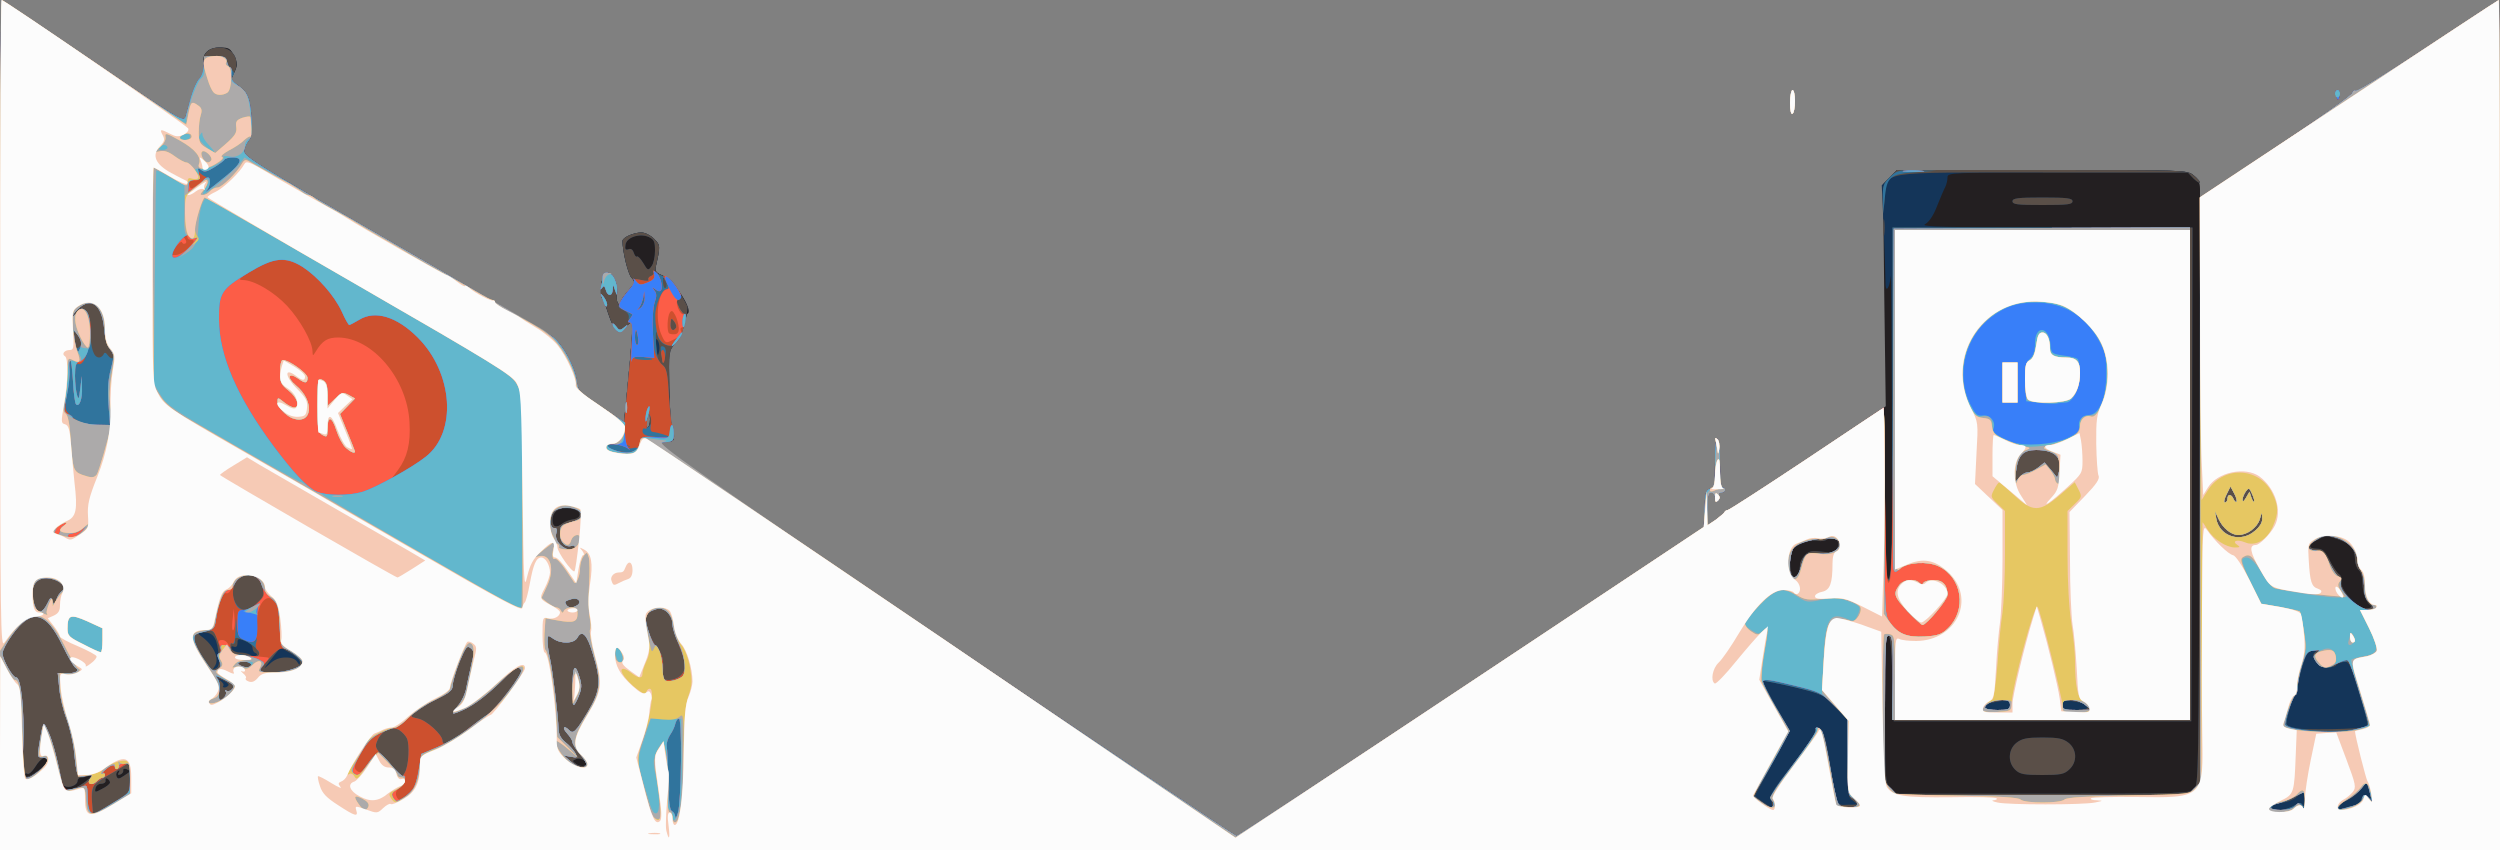 <!DOCTYPE svg PUBLIC "-//W3C//DTD SVG 20010904//EN" "http://www.w3.org/TR/2001/REC-SVG-20010904/DTD/svg10.dtd">
<svg version="1.0" xmlns="http://www.w3.org/2000/svg" width="1000px" height="340px" viewBox="0 0 10000 3400" preserveAspectRatio="xMidYMid meet">
<rect x="0" y="0" width="10000" height="3400" fill="#808080" stroke="none"/>
<g id="layer101" fill="#231f21" stroke="none">
 <path d="M0 1700 c0 -935 3 -1700 6 -1700 3 0 168 110 367 245 340 231 362 245 369 223 3 -13 14 -49 23 -81 9 -32 25 -65 35 -75 16 -13 19 -24 14 -50 -9 -45 16 -72 68 -72 34 0 40 4 54 34 15 31 15 37 1 65 -15 30 -15 31 14 52 40 29 49 48 55 130 4 53 1 75 -9 88 -8 9 -17 27 -20 41 -6 24 19 40 600 375 334 193 620 361 636 374 40 33 86 118 93 171 6 44 9 47 98 106 l92 62 12 -122 c21 -212 25 -276 17 -276 -4 0 -15 10 -25 22 -24 30 -43 14 -66 -55 -9 -29 -21 -57 -26 -64 -5 -6 -6 -32 -3 -57 6 -35 12 -46 25 -46 22 0 44 50 38 84 -3 14 -1 31 3 38 6 9 9 10 9 1 0 -7 14 -28 31 -48 30 -33 31 -37 15 -54 -14 -15 -36 -105 -36 -147 0 -14 44 -34 76 -34 14 0 36 11 50 25 26 26 26 29 7 112 -4 18 2 25 29 36 44 18 121 137 99 151 -5 3 -11 23 -15 45 -3 22 -18 54 -33 72 l-28 33 2 145 c2 79 6 147 10 150 5 3 9 20 9 37 1 28 -1 30 -34 32 -20 2 -37 4 -38 5 -4 5 2312 1572 2322 1571 6 -1 429 -279 940 -619 l929 -617 3 -73 c2 -63 6 -75 22 -80 18 -6 20 -16 20 -106 0 -64 4 -98 10 -94 6 3 10 48 10 101 0 56 4 94 10 94 6 0 10 5 10 10 0 6 -7 10 -15 10 -8 0 -12 6 -9 14 3 8 1 17 -5 21 -7 3 -11 -2 -11 -14 0 -12 -7 -21 -15 -21 -12 0 -15 14 -15 66 l0 65 33 -22 c17 -13 34 -27 35 -31 2 -4 8 -8 13 -8 5 0 149 -93 320 -207 l312 -208 -6 -444 -5 -444 28 -29 28 -28 580 0 c571 0 580 0 606 21 19 15 26 30 26 55 l0 34 305 -202 c167 -112 305 -209 305 -217 0 -7 6 -11 13 -8 7 3 138 -78 290 -179 153 -101 280 -184 282 -184 3 0 5 765 5 1700 l0 1700 -5000 0 -5000 0 0 -1700z m2600 -22 c0 -36 -4 -35 -14 5 -4 16 -2 27 4 27 5 0 10 -14 10 -32z"/>
 <path d="M7160 411 c0 -28 5 -51 10 -51 6 0 10 20 10 44 0 25 -4 48 -10 51 -6 4 -10 -13 -10 -44z"/>
 <path d="M9345 387 c-4 -10 -5 -21 -1 -24 10 -10 18 4 13 24 -4 17 -4 17 -12 0z"/>
 </g>
<g id="layer102" fill="#143559" stroke="none">
 <path d="M0 1700 c0 -935 3 -1700 6 -1700 3 0 168 110 367 245 340 231 362 245 369 223 3 -13 14 -49 23 -81 9 -32 25 -65 35 -75 16 -13 19 -24 14 -50 -8 -43 17 -72 62 -72 56 0 86 49 61 100 -15 29 -14 30 14 51 40 29 49 48 55 130 4 53 1 75 -9 88 -8 9 -17 27 -20 41 -6 24 19 40 600 375 334 193 620 361 636 374 40 33 86 118 93 171 6 44 9 47 98 106 l92 62 12 -122 c21 -212 25 -276 17 -276 -4 0 -15 10 -25 22 -24 30 -43 14 -66 -55 -9 -29 -21 -57 -26 -64 -5 -6 -6 -32 -3 -57 6 -35 12 -46 25 -46 22 0 44 50 38 84 -3 14 -1 31 3 38 6 9 9 10 9 1 0 -7 14 -28 31 -48 30 -33 31 -37 15 -54 -14 -15 -36 -105 -36 -147 0 -14 44 -34 76 -34 14 0 36 11 50 25 26 26 26 29 7 112 -4 18 2 25 29 36 23 10 45 32 66 66 18 28 32 56 32 61 0 38 -26 116 -48 142 -27 32 -27 33 -25 177 2 79 6 147 10 150 5 3 9 20 9 37 1 28 -1 30 -34 32 -20 2 -37 4 -38 5 -4 5 2312 1572 2322 1571 6 -1 429 -279 940 -619 l929 -617 3 -73 c2 -63 6 -75 22 -80 18 -6 20 -16 20 -106 0 -64 4 -98 10 -94 6 3 10 48 10 101 0 56 4 94 10 94 6 0 10 5 10 10 0 6 -7 10 -15 10 -8 0 -12 6 -9 14 3 8 1 17 -5 21 -7 3 -11 -2 -11 -14 0 -12 -7 -21 -15 -21 -12 0 -15 14 -15 66 l0 65 33 -22 c17 -13 34 -27 35 -31 2 -4 8 -8 13 -8 5 0 147 -92 317 -205 l307 -205 3 352 c2 310 4 349 17 332 12 -16 14 -110 13 -634 -1 -338 -3 -597 -5 -575 -5 51 -22 70 -21 24 0 -19 -3 -114 -7 -211 l-8 -177 31 -30 30 -31 580 0 c571 0 580 0 606 21 14 11 26 24 26 29 0 5 -11 -2 -25 -15 l-24 -25 -481 0 c-474 0 -480 0 -480 20 0 11 -4 28 -9 38 -5 9 -20 44 -33 77 -15 39 -33 64 -48 72 -20 10 80 13 523 13 l547 0 -2 988 -3 987 -595 0 -595 0 -5 -169 c-4 -123 -8 -171 -17 -174 -10 -3 -13 60 -13 291 0 275 1 296 19 318 l19 24 591 0 c553 0 591 -1 608 -18 17 -17 18 -80 21 -1192 l2 -1175 305 -203 c167 -111 305 -208 305 -216 0 -7 6 -11 13 -8 7 3 138 -78 290 -179 153 -101 280 -184 282 -184 3 0 5 765 5 1700 l0 1700 -5000 0 -5000 0 0 -1700z m440 1430 c0 -5 -5 -12 -10 -15 -6 -4 -9 -1 -8 7 2 7 -6 13 -17 13 -11 0 -21 8 -23 18 -4 17 -2 18 27 2 17 -8 31 -20 31 -25z m-133 18 c33 -15 78 -56 49 -45 -10 4 -24 7 -32 7 -8 0 -14 6 -14 14 0 17 -35 30 -51 20 -8 -4 -9 -3 -5 4 9 15 18 15 53 0z m213 -63 c0 -2 -7 -5 -15 -9 -8 -3 -14 0 -12 6 1 6 -4 13 -12 16 -9 3 -11 0 -6 -8 5 -8 4 -11 -3 -6 -6 4 -9 13 -6 21 5 12 9 12 30 -2 13 -8 24 -17 24 -18z m-360 -8 c27 -21 39 -47 23 -47 -13 0 -28 14 -46 43 -10 15 -22 25 -27 22 -6 -4 -10 -1 -10 5 0 15 24 6 60 -23z m2178 -34 c-9 -8 -22 -11 -33 -7 -17 7 -17 8 0 20 9 7 24 10 32 7 12 -5 13 -8 1 -20z m7144 -622 c-18 -12 -32 -50 -32 -89 0 -23 -6 -45 -15 -52 -8 -7 -15 -27 -15 -44 -1 -42 -18 -62 -71 -80 -40 -14 -47 -14 -77 2 -40 20 -42 37 -4 37 22 0 31 8 50 45 12 25 29 50 38 57 10 7 13 19 10 31 -5 14 4 31 31 60 21 21 45 42 53 44 19 6 45 -3 32 -11z m-2288 -127 c3 -9 6 -24 6 -35 0 -10 9 -28 20 -39 16 -16 28 -18 69 -13 42 5 50 3 60 -15 15 -27 -12 -51 -39 -35 -10 7 -27 9 -38 6 -29 -7 -90 15 -102 37 -17 32 -10 110 10 110 4 0 11 -7 14 -16z m-4943 -201 c8 -6 25 -13 39 -15 40 -5 38 -36 -3 -43 -47 -9 -77 8 -77 44 0 30 15 35 41 14z m349 -415 c0 -36 -4 -35 -14 5 -4 16 -2 27 4 27 5 0 10 -14 10 -32z m20 -675 c0 -37 -4 -45 -25 -55 -36 -16 -89 1 -93 31 -3 18 0 22 12 18 9 -4 17 1 21 14 4 11 9 18 13 15 3 -3 14 8 25 26 18 31 20 31 33 13 8 -10 14 -38 14 -62z"/>
 <path d="M8062 3080 c-32 -30 -30 -82 4 -109 22 -17 41 -21 104 -21 63 0 82 4 104 21 34 27 36 77 3 107 -20 19 -35 22 -108 22 -72 0 -89 -3 -107 -20z"/>
 <path d="M8050 805 c0 -12 20 -15 120 -15 100 0 120 3 120 15 0 13 -20 15 -120 15 -100 0 -120 -2 -120 -15z"/>
 <path d="M7160 411 c0 -28 5 -51 10 -51 6 0 10 20 10 44 0 25 -4 48 -10 51 -6 4 -10 -13 -10 -44z"/>
 <path d="M9345 387 c-4 -10 -5 -21 -1 -24 10 -10 18 4 13 24 -4 17 -4 17 -12 0z"/>
 </g>
<g id="layer103" fill="#5a4f48" stroke="none">
 <path d="M0 1700 c0 -935 3 -1700 6 -1700 3 0 168 110 367 245 340 231 362 245 369 223 3 -13 14 -49 23 -81 9 -32 25 -65 35 -75 16 -13 19 -24 14 -50 -8 -43 17 -72 62 -72 56 0 86 49 61 100 -15 29 -14 30 14 51 40 29 49 48 55 130 4 53 1 75 -9 88 -8 9 -17 27 -20 41 -6 24 19 40 600 375 334 193 620 361 636 374 40 33 86 118 93 171 6 44 9 47 98 106 l92 62 12 -122 c21 -212 25 -276 17 -276 -4 0 -15 10 -25 22 -24 30 -43 14 -66 -55 -9 -29 -21 -57 -26 -64 -5 -6 -6 -32 -3 -57 6 -35 12 -46 25 -46 22 0 44 50 38 84 -3 14 -1 31 3 38 6 9 9 10 9 1 0 -7 14 -28 31 -48 30 -33 31 -37 15 -54 -14 -15 -36 -105 -36 -147 0 -14 44 -34 76 -34 14 0 36 11 50 25 26 26 26 29 7 113 -4 18 0 25 16 29 11 3 18 9 15 14 -3 5 2 6 10 3 10 -4 26 11 51 50 19 30 35 60 35 65 0 39 -26 117 -48 143 -27 32 -27 33 -25 177 2 79 6 147 10 150 5 3 9 20 9 37 1 28 -1 30 -34 32 -20 2 -37 4 -38 5 -4 5 2312 1572 2322 1571 6 -1 429 -279 940 -619 l929 -617 3 -73 c2 -63 6 -75 22 -80 18 -6 20 -16 20 -106 0 -64 4 -98 10 -94 6 3 10 48 10 101 0 56 4 94 10 94 6 0 10 5 10 10 0 6 -7 10 -15 10 -8 0 -12 6 -9 14 3 8 1 17 -5 21 -7 3 -11 -2 -11 -14 0 -12 -7 -21 -15 -21 -12 0 -15 14 -15 66 l0 65 33 -22 c17 -13 34 -27 35 -31 2 -4 8 -8 13 -8 5 0 147 -92 317 -205 l307 -205 3 352 c2 310 4 349 17 332 12 -16 14 -121 15 -711 l0 -693 600 0 600 0 -2 988 -3 987 -595 0 -595 0 -5 -169 c-4 -123 -8 -171 -17 -174 -10 -3 -13 60 -13 291 0 275 1 296 19 318 l19 24 591 0 c553 0 591 -1 608 -18 17 -17 18 -80 21 -1192 l2 -1175 305 -203 c167 -111 305 -208 305 -216 0 -7 6 -11 13 -8 7 3 138 -78 290 -179 153 -101 280 -184 282 -184 3 0 5 765 5 1700 l0 1700 -5000 0 -5000 0 0 -1700z m9176 1523 c22 -14 27 -14 35 -2 6 10 9 5 9 -18 0 -39 -3 -40 -37 -13 -14 11 -38 20 -53 20 -15 0 -33 7 -40 15 -11 13 -7 15 24 15 20 0 48 -8 62 -17z m236 0 c15 -3 30 -14 33 -24 7 -22 16 -24 33 -7 8 8 8 2 0 -26 l-12 -37 -23 29 c-12 16 -36 35 -52 42 -32 13 -55 48 -24 35 10 -3 30 -9 45 -12z m-2326 -20 c-5 -24 8 -45 84 -143 49 -63 90 -123 90 -132 0 -10 3 -18 8 -18 23 1 33 28 51 140 31 185 25 170 74 169 41 0 42 0 20 -16 -22 -15 -23 -21 -23 -169 l0 -154 -48 -51 c-48 -51 -51 -52 -167 -81 -65 -15 -120 -26 -123 -24 -2 3 20 47 49 98 30 51 55 95 57 98 1 4 -29 63 -68 132 -38 70 -70 128 -70 131 0 5 61 46 68 47 2 0 1 -12 -2 -27z m-6646 -73 c0 -5 -5 -12 -10 -15 -6 -4 -9 -1 -8 7 2 7 -6 13 -17 13 -11 0 -21 8 -23 18 -4 17 -2 18 27 2 17 -8 31 -20 31 -25z m-133 18 c33 -15 78 -56 49 -45 -10 4 -24 7 -32 7 -8 0 -14 6 -14 14 0 17 -35 30 -51 20 -8 -4 -9 -3 -5 4 9 15 18 15 53 0z m213 -63 c0 -2 -7 -5 -15 -9 -8 -3 -14 0 -12 6 1 6 -4 13 -12 16 -9 3 -11 0 -6 -8 5 -8 4 -11 -3 -6 -6 4 -9 13 -6 21 5 12 9 12 30 -2 13 -8 24 -17 24 -18z m-360 -8 c27 -21 39 -47 23 -47 -13 0 -28 14 -46 43 -10 15 -22 25 -27 22 -6 -4 -10 -1 -10 5 0 15 24 6 60 -23z m2178 -34 c-9 -8 -22 -11 -33 -7 -17 7 -17 8 0 20 9 7 24 10 32 7 12 -5 13 -8 1 -20z m7128 -136 c8 -4 -1 -46 -29 -135 -38 -122 -41 -128 -64 -124 -13 2 -26 8 -29 13 -3 5 -18 9 -34 9 -37 0 -73 -45 -49 -61 10 -8 8 -9 -10 -7 -19 2 -27 14 -42 63 -10 33 -19 72 -19 88 0 15 -4 27 -9 27 -8 0 -35 88 -36 115 0 5 11 12 25 17 30 9 281 5 296 -5z m-1426 -88 c0 -19 -4 -20 -42 -14 -49 8 -58 12 -58 26 0 5 23 9 50 9 44 0 50 -2 50 -21z m310 12 c0 -14 -9 -18 -57 -26 -39 -6 -43 -5 -43 14 0 19 6 21 50 21 28 0 50 -4 50 -9z m-7436 -90 c3 -4 -7 -13 -22 -20 -23 -10 -25 -10 -10 2 10 8 15 17 11 20 -3 4 -1 7 5 7 6 0 13 -4 16 -9z m-39 -114 c-5 -72 -20 -97 -57 -97 -31 1 -32 1 -13 15 52 37 76 93 52 123 -7 9 -6 11 6 6 11 -4 15 -17 12 -47z m268 3 c24 0 39 6 46 18 9 14 10 14 11 1 0 -8 -17 -25 -39 -37 l-39 -22 -38 48 c-31 39 -33 42 -8 20 21 -20 41 -28 67 -28z m-121 -18 c-7 -2 -12 -11 -12 -21 0 -9 -13 -21 -30 -28 -27 -10 -30 -9 -30 9 0 13 -5 18 -14 15 -10 -4 -13 -1 -9 9 3 7 17 14 32 14 14 0 33 4 41 9 8 6 19 7 24 4 6 -4 5 -8 -2 -11z m8460 -191 c-18 -12 -32 -50 -32 -89 0 -23 -6 -45 -15 -52 -8 -7 -15 -27 -15 -44 -1 -42 -18 -62 -71 -80 -40 -14 -47 -14 -77 2 -40 20 -42 37 -4 37 22 0 31 8 50 45 12 25 29 50 38 57 10 7 13 19 10 31 -7 22 45 89 79 102 22 8 52 1 37 -9z m-2288 -127 c3 -9 6 -24 6 -35 0 -10 9 -28 20 -39 16 -16 28 -18 69 -13 42 5 50 3 60 -15 15 -27 -12 -51 -39 -35 -10 7 -27 9 -38 6 -29 -7 -90 15 -102 37 -17 32 -10 110 10 110 4 0 11 -7 14 -16z m-4943 -201 c8 -6 25 -13 39 -15 40 -5 38 -36 -3 -43 -47 -9 -77 8 -77 44 0 30 15 35 41 14z m349 -415 c0 -36 -4 -35 -14 5 -4 16 -2 27 4 27 5 0 10 -14 10 -32z m32 -315 c-8 -13 -9 -9 -7 18 4 44 7 49 12 22 2 -12 0 -30 -5 -40z m-12 -360 c0 -37 -4 -45 -25 -55 -36 -16 -89 1 -93 31 -3 18 0 22 12 18 9 -4 17 1 21 14 4 11 9 18 13 15 3 -3 14 8 25 26 18 31 20 31 33 13 8 -10 14 -38 14 -62z"/>
 <path d="M8062 3080 c-32 -30 -30 -82 4 -109 22 -17 41 -21 104 -21 63 0 82 4 104 21 34 27 36 77 3 107 -20 19 -35 22 -108 22 -72 0 -89 -3 -107 -20z"/>
 <path d="M7533 910 c0 -30 2 -43 4 -27 2 15 2 39 0 55 -2 15 -4 2 -4 -28z"/>
 <path d="M7532 797 c-2 -52 1 -62 27 -88 l29 -29 580 0 c571 0 580 0 606 21 14 11 26 24 26 29 0 5 -11 -2 -25 -15 l-24 -25 -579 0 c-674 0 -623 -8 -633 102 l-6 63 -1 -58z"/>
 <path d="M8050 805 c0 -12 20 -15 120 -15 100 0 120 3 120 15 0 13 -20 15 -120 15 -100 0 -120 -2 -120 -15z"/>
 <path d="M7160 411 c0 -28 5 -51 10 -51 6 0 10 20 10 44 0 25 -4 48 -10 51 -6 4 -10 -13 -10 -44z"/>
 <path d="M9345 387 c-4 -10 -5 -21 -1 -24 10 -10 18 4 13 24 -4 17 -4 17 -12 0z"/>
 </g>
<g id="layer104" fill="#30749d" stroke="none">
 <path d="M0 1700 c0 -935 3 -1700 6 -1700 3 0 168 110 367 245 340 231 362 245 369 223 3 -13 14 -49 22 -80 9 -31 24 -65 34 -74 10 -10 17 -33 17 -53 0 -36 0 -36 45 -36 36 0 45 4 48 19 2 11 11 26 18 34 11 10 12 18 4 27 -8 10 -3 18 20 35 42 30 50 49 56 131 4 53 1 75 -9 88 -8 9 -17 27 -20 41 -6 24 19 40 600 375 334 193 620 361 636 374 40 33 86 118 93 171 6 44 8 47 98 106 l93 62 11 -117 c22 -229 25 -281 14 -281 -6 0 -9 -8 -7 -19 2 -12 -5 -22 -21 -30 -22 -10 -23 -14 -13 -33 6 -13 23 -35 36 -50 14 -14 22 -31 19 -36 -4 -6 7 -7 29 -2 20 5 33 4 29 -1 -3 -5 2 -12 10 -15 9 -3 13 -11 9 -18 -4 -6 1 -4 11 4 10 8 25 15 33 16 20 3 35 18 56 53 15 26 16 32 4 37 -13 5 -13 9 0 35 8 16 18 27 23 24 9 -6 -6 70 -20 95 -26 49 -79 40 -92 -15 -4 -18 -6 -2 -4 39 3 56 8 72 25 85 18 14 21 31 27 129 4 61 10 112 13 112 3 0 6 15 6 33 0 31 -3 33 -35 36 -19 1 -35 3 -36 4 -4 5 2312 1572 2322 1571 6 -1 429 -279 940 -619 l929 -617 3 -73 c2 -63 6 -75 22 -80 18 -6 20 -16 20 -106 0 -64 4 -98 10 -94 6 3 10 48 10 101 0 56 4 94 10 94 6 0 10 5 10 10 0 6 -7 10 -15 10 -8 0 -12 6 -9 14 3 8 1 17 -5 21 -7 3 -11 -2 -11 -14 0 -12 -7 -21 -15 -21 -12 0 -15 14 -15 66 l0 65 33 -22 c17 -13 34 -27 35 -31 2 -4 8 -8 13 -8 5 0 147 -92 317 -205 l307 -205 3 357 c2 322 4 355 17 335 14 -18 15 -111 15 -717 l0 -695 595 0 595 0 0 985 0 985 -595 0 -596 0 2 -167 c1 -147 -1 -168 -15 -171 -14 -3 -16 27 -16 293 l0 296 25 24 24 25 581 0 581 0 24 -25 25 -24 0 -1171 0 -1170 305 -202 c167 -112 305 -209 305 -217 0 -7 6 -11 13 -8 7 3 138 -78 290 -179 153 -101 280 -184 282 -184 3 0 5 765 5 1700 l0 1700 -5000 0 -5000 0 0 -1700z m516 1465 c3 -7 4 -35 2 -63 l-3 -50 -65 39 c-36 21 -70 45 -75 52 -6 8 -8 37 -7 64 l4 51 70 -40 c38 -23 72 -46 74 -53z m8660 58 c22 -14 27 -14 35 -2 6 10 9 5 9 -18 0 -38 -5 -40 -45 -13 -16 11 -40 20 -51 20 -12 0 -27 7 -34 15 -11 13 -7 15 24 15 20 0 48 -8 62 -17z m236 0 c15 -3 30 -14 33 -24 7 -22 16 -24 33 -7 8 8 8 2 0 -26 l-12 -38 -25 30 c-15 17 -36 33 -49 37 -12 3 -27 16 -33 27 -10 18 -9 20 7 14 11 -4 31 -10 46 -13z m-2317 -2 c3 -5 1 -12 -5 -16 -19 -12 -9 -31 80 -145 49 -63 90 -123 90 -132 0 -21 13 -23 28 -5 6 7 20 69 32 137 26 161 30 170 75 170 39 0 47 -18 15 -38 -19 -11 -20 -23 -20 -163 l0 -150 -48 -51 c-48 -50 -51 -52 -167 -80 -65 -15 -120 -26 -123 -24 -2 3 20 47 49 98 30 51 55 95 57 98 3 7 -103 200 -132 241 -15 21 -14 24 17 45 36 26 43 28 52 15z m-6779 -71 c16 -6 35 -20 42 -31 13 -20 12 -21 -16 -14 -34 7 -35 5 -47 -110 -4 -33 -17 -87 -29 -120 -13 -33 -26 -88 -29 -122 l-6 -61 34 1 c38 1 56 -10 37 -22 -7 -4 -30 -44 -52 -89 -66 -138 -124 -150 -201 -43 -22 30 -39 63 -39 74 0 25 40 97 55 97 19 0 33 130 28 268 -6 149 -2 155 63 106 38 -30 44 -54 13 -54 -19 0 -20 -4 -13 -47 4 -26 10 -59 13 -72 6 -22 9 -20 28 25 12 27 29 88 39 137 19 94 23 97 80 77z m1304 -61 c15 -27 19 -109 8 -135 -5 -11 -19 -26 -30 -33 -28 -18 -73 2 -88 40 -12 27 -10 31 31 74 24 25 47 52 52 60 11 20 14 19 27 -6z m725 -28 c3 -6 -8 -25 -25 -44 -16 -19 -30 -41 -30 -48 0 -7 -10 -23 -22 -36 -21 -23 -13 -34 9 -12 16 16 26 7 74 -73 51 -86 55 -122 20 -234 -22 -75 -43 -97 -61 -64 -13 25 -66 27 -98 4 -21 -15 -22 -14 -22 13 0 15 5 46 10 68 10 43 33 229 34 282 1 22 10 38 29 53 15 12 32 31 38 42 10 19 9 20 -17 15 l-29 -5 28 24 c29 25 52 30 62 15z m-490 -132 c28 -22 67 -51 87 -64 41 -28 152 -171 143 -185 -11 -17 -25 -11 -68 33 -65 65 -120 107 -165 127 -49 22 -51 19 -17 -21 13 -16 27 -46 30 -67 4 -20 13 -62 20 -92 12 -49 12 -56 -3 -68 -14 -11 -19 -4 -44 55 -15 38 -27 80 -27 94 -1 21 -12 30 -71 59 -39 19 -77 42 -86 51 -13 15 -12 17 17 23 34 6 99 65 99 89 0 23 29 11 85 -34z m7583 -16 c18 -4 33 -12 34 -16 0 -4 -16 -63 -37 -131 l-37 -122 -29 4 c-16 2 -32 8 -35 13 -10 17 -53 9 -69 -13 -14 -21 -14 -24 2 -36 16 -12 15 -13 -11 -10 -25 3 -30 10 -47 63 -10 33 -19 72 -19 88 0 15 -4 27 -9 27 -8 0 -35 88 -36 115 0 26 208 39 293 18z m-1398 -93 c0 -16 -7 -20 -31 -20 -34 0 -69 15 -69 30 0 6 23 10 50 10 43 0 50 -3 50 -20z m301 0 c-13 -11 -38 -20 -57 -20 -27 0 -34 4 -34 20 0 18 7 20 58 20 l57 -1 -24 -19z m-7442 -33 c6 -8 7 -18 3 -22 -4 -5 -2 -5 4 -2 7 4 17 0 24 -8 9 -11 4 -18 -32 -36 -33 -17 -40 -18 -29 -5 9 10 12 29 8 51 -6 36 3 45 22 22z m1823 -84 c24 -22 23 -52 -7 -123 -14 -33 -25 -71 -25 -85 0 -35 -35 -68 -63 -59 -44 13 -51 28 -37 78 7 25 23 58 36 73 24 28 29 52 26 106 -2 23 2 27 25 27 14 0 35 -7 45 -17z m-1845 -61 c-9 -18 -9 -26 -1 -29 8 -3 6 -18 -5 -48 -15 -44 -17 -45 -51 -39 -19 4 -39 9 -43 11 -12 7 2 43 40 100 30 45 37 51 53 41 15 -10 16 -16 7 -36z m292 35 c19 -7 36 -17 38 -24 4 -12 -63 -63 -82 -63 -10 0 -85 83 -85 94 0 11 94 5 129 -7z m-165 -16 c3 -5 -6 -11 -19 -14 -27 -5 -44 8 -23 16 21 8 36 8 42 -2z m31 -41 c8 -13 -22 -43 -58 -58 -36 -15 -37 -15 -37 4 0 8 -5 12 -11 8 -7 -4 -9 2 -7 17 2 19 10 24 43 27 22 2 42 6 44 8 7 7 20 4 26 -6z m-846 -205 c13 -27 15 -28 21 -10 7 19 8 18 15 -5 4 -14 14 -29 22 -35 21 -16 -5 -44 -48 -51 -60 -10 -86 40 -59 111 12 32 30 28 49 -10z m841 -4 c26 -26 28 -32 20 -62 -11 -37 -25 -49 -57 -49 -53 0 -81 70 -47 118 21 30 50 28 84 -7z m8463 23 c3 -4 -3 -14 -15 -24 -16 -13 -21 -29 -22 -68 -1 -28 -7 -57 -14 -64 -6 -6 -12 -21 -12 -32 0 -41 -35 -80 -83 -95 -42 -12 -50 -11 -78 6 -45 25 -47 41 -7 45 28 3 36 10 56 51 13 26 29 50 36 53 8 3 12 14 9 25 -11 41 102 131 130 103z m-7184 -13 c20 -13 3 -33 -22 -25 -28 8 -30 11 -22 23 8 13 25 14 44 2z m4894 -152 c14 -53 25 -62 73 -55 49 6 92 -19 81 -47 -10 -27 -142 -11 -179 21 -18 15 -26 101 -11 116 13 13 27 -1 36 -35z m-4903 -80 c0 -6 -6 -9 -12 -6 -26 9 -48 -13 -48 -48 0 -31 3 -35 40 -45 48 -13 59 -28 35 -47 -26 -18 -80 -16 -100 3 -18 19 -17 70 3 66 8 -1 11 5 7 21 -4 15 1 30 15 45 22 23 60 30 60 11z m6719 -65 c21 -18 31 -34 30 -52 -1 -26 -1 -25 -10 5 -10 33 -50 63 -86 63 -28 0 -62 -28 -78 -63 l-15 -32 5 30 c13 71 97 98 154 49z m-109 -129 c0 -20 16 -19 24 1 4 9 9 14 12 11 3 -3 -1 -18 -9 -33 l-15 -28 -16 32 c-9 18 -12 32 -6 32 5 0 10 -7 10 -15z m95 -6 c4 12 9 20 11 18 3 -2 -1 -17 -8 -32 -11 -25 -13 -25 -25 -9 -7 10 -13 25 -13 33 1 11 5 7 14 -8 l14 -24 7 22z m-896 -99 c10 0 30 -9 44 -20 l25 -20 26 30 25 31 7 -25 c14 -57 -17 -86 -92 -86 -52 0 -72 21 -80 86 -6 47 -6 48 10 27 10 -13 25 -23 35 -23z m-5505 -196 c3 -9 2 -23 -4 -32 -9 -16 -9 -16 -10 0 0 9 -3 23 -6 32 -3 9 -2 16 4 16 5 0 13 -7 16 -16z m-2150 -277 c-4 -7 -13 -19 -20 -27 -7 -8 -15 -40 -17 -71 -8 -93 -46 -129 -95 -92 -14 11 -28 26 -30 34 -3 8 4 4 14 -9 16 -20 22 -21 36 -10 13 10 17 31 19 83 2 71 14 105 36 105 6 0 14 -6 17 -12 4 -10 9 -9 18 4 13 18 32 14 22 -5z m-124 -46 c0 -3 -8 -16 -18 -29 -18 -23 -18 -23 -14 18 3 33 7 39 18 29 8 -6 14 -14 14 -18z m2374 -60 c3 -4 0 -16 -7 -25 -11 -15 -13 -15 -15 8 -2 25 11 35 22 17z m-43 -188 c-9 -16 -10 -15 -9 9 2 16 6 24 11 19 5 -5 5 -17 -2 -28z"/>
 <path d="M2290 2745 c0 -82 11 -96 28 -36 10 31 9 45 -3 75 -8 20 -17 36 -20 36 -3 0 -5 -34 -5 -75z"/>
 <path d="M2649 1443 c0 -5 -3 -20 -5 -35 -3 -20 -1 -26 9 -22 9 3 12 15 9 34 -4 28 -11 40 -13 23z"/>
 <path d="M2462 1318 c-7 -7 -12 -16 -12 -22 0 -5 6 -1 14 9 12 17 16 18 32 5 17 -14 18 -14 5 3 -16 20 -23 21 -39 5z"/>
 <path d="M2417 1215 c-4 -11 -10 -27 -13 -35 -3 -8 1 -5 11 8 9 12 15 28 13 34 -3 7 -7 4 -11 -7z"/>
 <path d="M2423 1159 c-5 -16 -8 -18 -15 -7 -7 9 -8 8 -4 -5 3 -10 6 -27 6 -38 0 -28 35 -24 48 6 7 14 12 36 11 48 -1 21 -1 20 -9 -3 -8 -24 -8 -24 -9 -2 -1 28 -21 29 -28 1z"/>
 <path d="M7532 797 c-2 -52 1 -62 27 -88 28 -27 34 -29 108 -27 l78 1 -82 6 c-103 7 -116 18 -124 104 l-6 62 -1 -58z"/>
 <path d="M7160 411 c0 -28 5 -51 10 -51 6 0 10 20 10 44 0 25 -4 48 -10 51 -6 4 -10 -13 -10 -44z"/>
 <path d="M9345 387 c-4 -10 -5 -21 -1 -24 10 -10 18 4 13 24 -4 17 -4 17 -12 0z"/>
 </g>
<g id="layer105" fill="#cd502e" stroke="none">
 <path d="M0 1700 c0 -935 3 -1700 6 -1700 3 0 168 110 367 245 340 231 362 245 369 223 3 -13 14 -49 22 -80 9 -31 24 -65 34 -74 10 -10 17 -33 17 -53 0 -36 0 -36 45 -36 39 0 45 3 48 23 2 12 8 22 13 22 5 0 7 11 5 25 -4 19 2 30 25 46 40 29 49 48 55 130 4 53 1 75 -9 88 -8 9 -17 27 -20 41 -6 24 19 40 600 375 334 193 620 361 636 374 40 33 86 118 93 171 6 44 8 47 98 106 l93 62 11 -117 c24 -241 25 -281 12 -281 -10 0 -10 -3 0 -15 7 -9 11 -17 9 -18 -2 -1 -16 -9 -31 -16 -23 -12 -26 -17 -16 -35 6 -12 22 -33 35 -48 14 -14 22 -31 19 -36 -4 -6 7 -7 29 -2 20 5 33 4 29 -1 -3 -5 2 -12 10 -15 9 -3 13 -11 9 -18 -4 -6 0 -6 9 2 18 15 32 58 22 73 -4 6 -12 5 -22 -3 -15 -11 -15 -11 -4 3 9 12 10 24 2 43 -13 35 -13 161 0 206 6 19 19 42 30 50 16 13 21 32 26 128 4 61 10 112 13 112 3 0 6 15 6 33 0 31 -3 33 -35 36 -19 1 -35 3 -36 4 -4 5 2312 1572 2322 1571 6 -1 429 -279 940 -619 l929 -617 3 -73 c2 -63 6 -75 22 -80 18 -6 20 -16 20 -106 0 -64 4 -98 10 -94 6 3 10 48 10 101 0 56 4 94 10 94 6 0 10 5 10 10 0 6 -7 10 -15 10 -8 0 -12 6 -9 14 3 8 1 17 -5 21 -7 3 -11 -2 -11 -14 0 -12 -7 -21 -15 -21 -12 0 -15 14 -15 66 l0 65 33 -22 c17 -13 34 -27 35 -31 2 -4 8 -8 13 -8 5 0 147 -92 317 -205 l307 -205 5 357 c4 297 7 352 18 332 10 -19 13 -177 15 -714 l2 -690 593 -3 592 -2 0 985 0 985 -595 0 -596 0 2 -167 c1 -147 -1 -168 -15 -171 -14 -3 -16 27 -16 293 l0 296 25 24 24 25 581 0 581 0 24 -25 25 -24 0 -1171 0 -1170 305 -202 c167 -112 305 -209 305 -217 0 -7 6 -11 13 -8 7 3 138 -78 290 -179 153 -101 280 -184 282 -184 3 0 5 765 5 1700 l0 1700 -5000 0 -5000 0 0 -1700z m2724 1343 c1 -112 -3 -172 -9 -170 -5 2 -12 12 -14 23 -2 10 -11 30 -21 44 -9 14 -15 34 -13 45 2 11 5 73 6 137 1 83 6 119 15 123 6 2 12 12 13 22 1 10 6 2 11 -17 6 -19 11 -113 12 -207z m-2241 150 c36 -23 37 -25 37 -84 0 -61 0 -61 -22 -47 -13 8 -44 27 -71 42 -59 35 -63 42 -59 105 l4 51 36 -22 c21 -12 54 -32 75 -45z m8698 31 c12 -14 14 -14 26 2 12 16 13 14 13 -19 0 -20 -2 -37 -6 -37 -3 0 -22 9 -42 20 -20 10 -49 22 -64 25 -43 9 -33 25 16 25 28 0 48 -6 57 -16z m247 -5 c12 -5 22 -15 22 -24 0 -20 16 -19 30 3 10 15 10 14 5 -5 -17 -71 -15 -70 -39 -40 -12 15 -38 35 -56 45 -44 22 -53 46 -13 36 15 -4 38 -11 51 -15z m-2335 5 c3 -3 1 -14 -5 -23 -9 -14 7 -40 86 -145 53 -70 94 -131 91 -136 -9 -15 11 -12 22 3 6 6 21 71 33 142 12 72 27 138 32 148 6 11 20 17 43 17 39 0 46 -18 15 -38 -19 -11 -20 -23 -20 -165 l0 -153 -54 -53 c-52 -52 -57 -54 -168 -81 -85 -21 -114 -25 -116 -15 -2 7 22 55 52 106 l55 93 -41 76 c-23 41 -56 100 -74 130 l-32 54 32 23 c34 24 40 26 49 17z m-6777 -74 c16 -6 35 -20 42 -31 13 -20 12 -21 -16 -14 -34 7 -35 5 -47 -110 -4 -33 -17 -87 -29 -120 -13 -33 -26 -88 -29 -122 l-6 -61 34 1 c38 1 56 -10 37 -22 -7 -4 -30 -44 -52 -89 -66 -138 -124 -150 -201 -43 -22 30 -39 63 -39 74 0 25 40 97 55 97 19 0 33 130 28 268 -6 149 -2 155 63 106 38 -30 44 -54 13 -54 -19 0 -20 -4 -13 -47 4 -26 10 -59 13 -72 6 -22 9 -20 28 25 12 27 29 88 39 137 19 94 23 97 80 77z m1304 -61 c15 -27 19 -109 8 -135 -5 -11 -19 -26 -30 -33 -28 -18 -73 2 -88 40 -12 27 -10 31 31 74 24 25 47 52 52 60 11 20 14 19 27 -6z m725 -28 c3 -6 -8 -25 -25 -44 -16 -19 -30 -41 -30 -48 0 -7 -10 -23 -22 -36 -21 -23 -13 -34 9 -12 16 16 26 7 74 -73 51 -86 55 -122 20 -234 -22 -75 -43 -97 -61 -64 -13 25 -66 27 -98 4 -21 -15 -22 -14 -22 13 0 15 5 46 10 68 10 43 33 229 34 282 1 22 10 38 29 53 15 12 32 31 38 42 10 19 9 20 -17 15 l-29 -5 28 24 c29 25 52 30 62 15z m-490 -132 c28 -22 67 -51 87 -64 41 -28 152 -171 143 -185 -11 -17 -25 -11 -68 33 -65 65 -120 107 -165 127 -49 22 -51 19 -17 -21 13 -16 27 -46 30 -67 4 -20 13 -62 20 -92 12 -49 12 -56 -3 -68 -14 -11 -19 -4 -44 55 -15 38 -27 80 -27 94 -1 21 -12 30 -71 59 -39 19 -77 42 -86 51 -13 15 -12 17 17 23 34 6 99 65 99 89 0 23 29 11 85 -34z m7560 -10 c22 -5 45 -12 52 -14 9 -3 8 -14 -2 -47 -55 -183 -68 -218 -78 -218 -7 0 -25 7 -41 15 -40 21 -62 19 -81 -7 -14 -21 -14 -24 2 -36 16 -12 15 -13 -12 -10 -26 3 -31 9 -47 58 -9 30 -17 70 -17 88 -1 17 -5 32 -9 32 -8 0 -42 95 -42 117 0 25 202 42 275 22z m-1375 -99 c0 -16 -7 -20 -31 -20 -34 0 -69 15 -69 30 0 6 23 10 50 10 43 0 50 -3 50 -20z m301 0 c-13 -11 -38 -20 -57 -20 -27 0 -34 4 -34 20 0 18 7 20 58 20 l57 -1 -24 -19z m-7442 -33 c6 -8 7 -18 3 -22 -4 -5 -2 -5 4 -2 7 4 17 0 24 -8 9 -11 4 -18 -32 -36 -33 -17 -40 -18 -29 -5 9 10 12 29 8 51 -6 36 3 45 22 22z m1823 -84 c24 -22 23 -52 -7 -123 -14 -33 -25 -71 -25 -85 0 -35 -35 -68 -63 -59 -44 13 -51 28 -37 78 7 25 23 58 36 73 24 28 29 52 26 106 -2 23 2 27 25 27 14 0 35 -7 45 -17z m-1845 -61 c-9 -18 -9 -26 -1 -29 8 -3 6 -18 -5 -49 -16 -44 -17 -45 -51 -39 -19 4 -39 10 -43 14 -11 10 7 54 43 107 27 38 33 42 49 32 16 -10 17 -15 8 -36z m298 34 c42 -18 43 -28 9 -55 -49 -38 -63 -37 -105 10 -21 24 -38 47 -39 52 0 13 99 8 135 -7z m-171 -15 c3 -5 -6 -11 -19 -14 -27 -5 -44 8 -23 16 21 8 36 8 42 -2z m32 -42 c3 -6 1 -15 -6 -19 -7 -5 -10 -17 -5 -31 4 -17 4 -20 -3 -10 -8 12 -15 12 -41 2 -26 -11 -30 -19 -34 -60 -3 -40 -4 -38 -5 17 -1 42 -6 61 -13 56 -7 -4 -9 2 -7 17 2 19 11 25 43 30 63 10 63 10 71 -2z m-847 -204 c13 -27 15 -28 21 -10 7 19 8 18 15 -5 4 -14 14 -29 22 -35 21 -16 -5 -44 -48 -51 -60 -10 -86 40 -59 111 12 32 30 28 49 -10z m841 -4 c26 -26 28 -32 20 -62 -11 -37 -25 -49 -57 -49 -51 0 -77 59 -51 115 15 34 52 33 88 -4z m8463 23 c3 -4 -3 -14 -15 -24 -16 -13 -21 -29 -22 -68 -1 -28 -7 -57 -14 -64 -6 -6 -12 -21 -12 -32 0 -41 -35 -80 -83 -95 -42 -12 -50 -11 -78 6 -45 25 -47 41 -7 45 28 3 36 10 56 51 13 26 29 50 36 53 8 3 12 14 9 25 -11 41 102 131 130 103z m-7184 -13 c20 -13 3 -33 -22 -25 -28 8 -30 11 -22 23 8 13 25 14 44 2z m4894 -152 c14 -53 25 -62 73 -55 49 6 92 -19 81 -47 -10 -27 -142 -11 -179 21 -18 15 -26 101 -11 116 13 13 27 -1 36 -35z m-4903 -80 c0 -6 -6 -9 -12 -6 -26 9 -48 -13 -48 -48 0 -31 3 -35 40 -45 48 -13 59 -28 35 -47 -26 -18 -80 -16 -100 3 -18 19 -17 70 3 66 8 -1 11 5 7 21 -4 15 1 30 15 45 22 23 60 30 60 11z m6719 -65 c21 -18 31 -34 30 -52 -1 -26 -1 -25 -10 5 -10 33 -50 63 -86 63 -28 0 -62 -28 -78 -63 l-15 -32 5 30 c13 71 97 98 154 49z m-109 -129 c0 -20 16 -19 24 1 4 9 9 14 12 11 3 -3 -1 -18 -9 -33 l-15 -28 -16 32 c-9 18 -12 32 -6 32 5 0 10 -7 10 -15z m95 -6 c4 12 9 20 11 18 3 -2 -1 -17 -8 -32 -11 -25 -13 -25 -25 -9 -7 10 -13 25 -13 33 1 11 5 7 14 -8 l14 -24 7 22z m-896 -99 c10 0 30 -9 44 -20 l25 -20 26 30 25 31 7 -25 c14 -57 -17 -86 -92 -86 -52 0 -72 21 -80 86 -6 47 -6 48 10 27 10 -13 25 -23 35 -23z m-5563 -92 c5 -8 0 -9 -14 -6 -12 4 -25 1 -29 -4 -4 -7 -1 -8 8 -3 8 5 11 5 7 0 -10 -10 -88 -12 -88 -2 0 22 103 36 116 15z m109 -60 c-16 -5 -36 -10 -43 -10 -9 -1 -12 -10 -9 -28 3 -14 2 -32 -4 -40 -7 -12 -9 -9 -10 10 -1 14 -2 31 -2 37 1 7 -3 10 -8 7 -5 -3 -9 2 -9 10 0 17 20 24 75 24 40 0 40 0 10 -10z m-2221 -120 c-4 -59 -2 -99 9 -140 14 -54 14 -59 -3 -81 -11 -14 -21 -47 -23 -79 -8 -92 -46 -128 -95 -91 -14 11 -28 26 -30 34 -3 8 4 4 14 -9 16 -20 22 -21 36 -10 39 30 12 229 -29 214 -10 -4 -13 8 -13 47 0 29 4 63 8 77 6 21 8 17 13 -25 l6 -50 1 45 c2 46 -11 80 -24 67 -4 -4 -10 -45 -12 -92 -3 -47 -8 -85 -12 -85 -4 0 -5 12 -2 26 2 14 -1 58 -8 98 -12 71 -12 74 9 95 30 30 57 40 114 40 l47 1 -6 -82z m2176 -182 c0 -2 -18 -6 -39 -8 -22 -2 -37 0 -35 4 5 8 74 11 74 4z m-2296 -92 c-9 -13 -17 -24 -18 -24 -4 0 5 64 11 80 4 11 7 9 14 -8 6 -16 4 -30 -7 -48z m2238 6 c-2 -16 -6 -30 -8 -30 -2 0 -4 14 -4 30 0 17 4 30 8 30 5 0 7 -13 4 -30z m27 -159 l-2 -26 -4 25 c-3 14 -10 32 -16 40 -11 13 -10 13 6 1 9 -7 16 -25 16 -40z m-1671 -490 c59 -49 66 -71 23 -71 -16 0 -31 4 -33 8 -1 4 -20 18 -41 31 -32 20 -40 21 -54 9 -14 -11 -16 -11 -11 2 2 8 14 19 26 25 25 11 28 34 10 55 -15 17 1 5 80 -59z"/>
 <path d="M2290 2745 c0 -82 11 -96 28 -36 10 31 9 45 -3 75 -8 20 -17 36 -20 36 -3 0 -5 -34 -5 -75z"/>
 <path d="M2649 1443 c0 -5 -2 -16 -4 -25 -2 -10 1 -18 6 -18 5 0 9 11 9 25 0 22 -9 37 -11 18z"/>
 <path d="M2660 1377 c-26 -13 -37 -44 -39 -112 -1 -44 28 -111 46 -108 13 3 7 -23 -10 -45 -7 -9 -6 -11 7 -6 9 4 28 23 42 43 20 29 22 38 11 45 -12 8 -12 13 0 38 8 15 18 26 23 23 9 -6 -6 70 -20 95 -17 32 -34 40 -60 27z m44 -66 c3 -4 0 -16 -7 -25 -11 -15 -13 -15 -15 8 -2 25 11 35 22 17z"/>
 <path d="M2462 1318 c-7 -7 -12 -16 -12 -22 0 -5 6 -1 14 9 12 17 16 18 32 5 17 -14 18 -14 5 3 -16 20 -23 21 -39 5z"/>
 <path d="M2417 1215 c-4 -11 -10 -27 -13 -35 -3 -8 1 -5 11 8 9 12 15 28 13 34 -3 7 -7 4 -11 -7z"/>
 <path d="M2423 1159 c-5 -16 -8 -18 -15 -7 -7 9 -8 8 -4 -5 3 -10 6 -27 6 -38 0 -28 35 -24 48 6 7 14 12 36 11 48 -1 21 -1 20 -9 -3 -8 -24 -8 -24 -9 -2 -1 28 -21 29 -28 1z"/>
 <path d="M7617 683 c18 -2 50 -2 70 0 21 2 7 4 -32 4 -38 0 -55 -2 -38 -4z"/>
 <path d="M7160 411 c0 -28 5 -51 10 -51 6 0 10 20 10 44 0 25 -4 48 -10 51 -6 4 -10 -13 -10 -44z"/>
 <path d="M9345 387 c-4 -10 -5 -21 -1 -24 10 -10 18 4 13 24 -4 17 -4 17 -12 0z"/>
 </g>
<g id="layer106" fill="#fc5d47" stroke="none">
 <path d="M0 1700 c0 -935 3 -1700 6 -1700 3 0 168 110 367 245 340 231 362 245 369 223 3 -13 14 -49 22 -80 9 -31 24 -65 34 -74 10 -10 17 -33 17 -53 0 -36 0 -36 45 -36 39 0 45 3 48 23 2 12 8 22 13 22 5 0 7 11 5 25 -4 19 2 30 25 46 40 29 49 48 55 130 4 53 1 75 -9 88 -8 9 -17 27 -20 41 -6 24 19 40 600 375 334 193 620 361 636 374 40 33 86 118 93 171 6 44 8 47 100 108 l94 62 0 43 c0 24 6 49 12 57 11 12 10 12 -2 3 -19 -14 -80 -22 -80 -11 0 12 46 28 79 28 31 0 47 -14 53 -45 3 -18 10 -20 61 -17 56 4 57 3 57 -22 0 -14 3 -26 8 -26 4 0 7 15 7 33 0 31 -3 33 -35 36 -19 1 -35 3 -36 4 -4 5 2312 1572 2322 1571 6 -1 429 -279 940 -619 l929 -617 3 -73 c2 -63 6 -75 22 -80 18 -6 20 -16 20 -106 0 -64 4 -98 10 -94 6 3 10 48 10 101 0 56 4 94 10 94 6 0 10 5 10 10 0 6 -7 10 -15 10 -8 0 -12 6 -9 14 3 8 1 17 -5 21 -7 3 -11 -2 -11 -14 0 -12 -7 -21 -15 -21 -12 0 -15 14 -15 66 l0 65 33 -22 c17 -13 34 -27 35 -31 2 -4 8 -8 13 -8 5 0 147 -92 317 -205 l307 -205 5 362 c4 305 7 358 18 334 10 -22 13 -182 15 -720 l2 -691 593 -3 592 -2 0 985 0 985 -595 0 -596 0 2 -167 c1 -147 -1 -168 -15 -171 -14 -3 -16 27 -16 293 l0 296 25 24 24 25 581 0 581 0 24 -25 25 -24 0 -1171 0 -1170 305 -202 c167 -112 305 -209 305 -217 0 -7 6 -11 13 -8 7 3 138 -78 290 -179 153 -101 280 -184 282 -184 3 0 5 765 5 1700 l0 1700 -5000 0 -5000 0 0 -1700z m2724 1343 c1 -112 -3 -172 -9 -170 -5 2 -12 12 -14 23 -2 10 -11 30 -21 44 -9 14 -15 34 -13 45 2 11 5 73 6 137 1 83 6 119 15 123 6 2 12 12 13 22 1 10 6 2 11 -17 6 -19 11 -113 12 -207z m-2241 150 c36 -23 37 -25 37 -83 0 -64 -4 -68 -34 -45 -14 11 -22 12 -27 4 -10 -17 -50 7 -43 26 4 8 1 15 -4 15 -6 0 -18 7 -26 16 -20 20 -42 8 -24 -13 11 -14 9 -15 -19 -9 -35 8 -36 7 -48 -109 -4 -33 -17 -87 -29 -120 -13 -33 -26 -88 -29 -122 l-6 -61 34 1 c38 1 56 -10 37 -22 -7 -4 -30 -44 -52 -89 -66 -138 -124 -150 -201 -43 -22 30 -39 63 -39 74 0 25 40 97 55 97 19 0 33 130 28 268 -6 149 -2 155 63 106 38 -30 44 -54 13 -54 -19 0 -20 -4 -13 -47 4 -26 10 -59 13 -72 6 -22 9 -20 28 25 12 27 29 89 39 137 l18 89 31 -5 c16 -3 38 -8 48 -12 15 -6 17 -1 17 42 0 27 5 54 12 61 12 12 15 10 121 -55z m8698 31 c12 -14 14 -14 26 2 12 16 13 14 13 -19 0 -20 -2 -37 -6 -37 -3 0 -22 9 -42 20 -20 10 -49 22 -64 25 -43 9 -33 25 16 25 28 0 48 -6 57 -16z m247 -5 c12 -5 22 -15 22 -24 0 -20 16 -19 30 3 10 15 10 14 5 -5 -17 -71 -15 -70 -39 -40 -12 15 -38 35 -56 45 -44 22 -53 46 -13 36 15 -4 38 -11 51 -15z m-2335 5 c3 -3 1 -14 -5 -23 -9 -14 7 -40 86 -145 53 -70 94 -131 91 -136 -9 -15 11 -12 22 3 6 6 21 71 33 142 12 72 27 138 32 148 6 11 20 17 43 17 39 0 46 -18 15 -38 -19 -11 -20 -23 -20 -165 l0 -153 -54 -53 c-52 -52 -57 -54 -168 -81 -85 -21 -114 -25 -116 -15 -2 7 22 55 52 106 l55 93 -41 76 c-23 41 -56 100 -74 130 l-32 54 32 23 c34 24 40 26 49 17z m-5460 -47 c21 -17 30 -36 38 -82 7 -33 13 -65 14 -71 2 -6 29 -21 62 -34 32 -13 82 -42 111 -64 29 -23 68 -51 87 -63 39 -26 149 -169 140 -183 -11 -17 -25 -11 -68 33 -65 65 -120 107 -165 127 -49 22 -51 19 -17 -21 13 -16 27 -46 30 -67 4 -20 13 -62 20 -92 12 -49 12 -56 -3 -68 -14 -11 -19 -4 -44 55 -15 38 -27 80 -27 94 -1 21 -12 30 -71 59 -38 18 -86 51 -107 72 -20 21 -44 38 -53 39 -8 0 -35 10 -60 22 -34 17 -52 35 -76 79 -23 40 -29 59 -21 67 17 17 22 14 52 -29 15 -22 33 -40 39 -40 6 1 29 23 51 50 22 26 43 46 47 44 19 -12 6 35 -13 47 -13 9 -18 20 -14 32 9 22 14 22 48 -6z m712 -116 c3 -6 -8 -25 -25 -44 -16 -19 -30 -41 -30 -48 0 -7 -10 -23 -22 -36 -21 -23 -13 -34 9 -12 16 16 26 7 74 -73 51 -86 55 -122 20 -234 -22 -75 -43 -97 -61 -64 -13 25 -66 27 -98 4 -21 -15 -22 -14 -22 13 0 15 5 46 10 68 10 43 33 229 34 282 1 22 10 38 29 53 15 12 32 31 38 42 10 19 9 20 -17 15 l-29 -5 28 24 c29 25 52 30 62 15z m7070 -142 c22 -5 45 -12 52 -14 9 -3 8 -14 -2 -47 -55 -183 -68 -218 -78 -218 -7 0 -25 7 -41 15 -40 21 -62 19 -81 -7 -14 -21 -14 -24 2 -36 16 -12 15 -13 -12 -10 -26 3 -31 9 -47 58 -9 30 -17 70 -17 88 -1 17 -5 32 -9 32 -8 0 -42 95 -42 117 0 25 202 42 275 22z m-1375 -99 c0 -16 -7 -20 -31 -20 -34 0 -69 15 -69 30 0 6 23 10 50 10 43 0 50 -3 50 -20z m301 0 c-13 -11 -38 -20 -57 -20 -27 0 -34 4 -34 20 0 18 7 20 58 20 l57 -1 -24 -19z m-7442 -33 c6 -8 7 -18 3 -22 -4 -5 -2 -5 4 -2 7 4 17 0 24 -8 9 -11 4 -18 -32 -36 -33 -17 -40 -18 -29 -5 9 10 12 29 8 51 -6 36 3 45 22 22z m1829 -80 c19 -15 13 -78 -13 -132 -14 -27 -25 -62 -25 -77 0 -38 -34 -71 -63 -62 -47 14 -52 28 -33 89 9 30 21 55 25 55 14 0 31 50 31 95 0 26 5 45 13 48 15 5 48 -3 65 -16z m-1851 -65 c-9 -19 -9 -26 0 -29 8 -3 9 -12 3 -29 -8 -20 -6 -24 9 -24 12 0 23 11 30 30 8 26 15 30 48 32 21 1 47 2 58 3 11 1 28 3 38 4 16 1 16 3 -3 23 -30 32 -25 38 30 38 53 0 120 -22 120 -39 0 -12 -45 -48 -71 -56 -16 -5 -19 -17 -20 -73 -1 -82 -9 -112 -32 -126 -30 -18 -61 34 -59 98 3 69 -7 83 -47 66 -29 -12 -31 -16 -31 -66 0 -51 1 -54 25 -54 14 0 38 -12 55 -27 28 -26 30 -30 20 -65 -18 -63 -88 -65 -117 -3 -9 19 -21 31 -28 28 -14 -5 -30 37 -41 103 -6 39 -9 42 -48 51 -36 7 -41 12 -38 33 1 14 18 49 37 78 31 46 37 51 54 40 16 -10 17 -15 8 -36z m127 19 c3 -5 -6 -11 -19 -14 -27 -5 -44 8 -23 16 21 8 36 8 42 -2z m-815 -246 c13 -27 15 -28 21 -10 7 19 8 18 15 -5 4 -14 14 -29 22 -35 21 -16 -5 -44 -48 -51 -60 -10 -86 40 -59 111 12 32 30 28 49 -10z m9304 19 c3 -4 -3 -14 -15 -24 -16 -13 -21 -29 -22 -68 -1 -28 -7 -57 -14 -64 -6 -6 -12 -21 -12 -32 0 -41 -35 -80 -83 -95 -42 -12 -50 -11 -78 6 -45 25 -47 41 -7 45 28 3 36 10 56 51 13 26 29 50 36 53 8 3 12 14 9 25 -11 41 102 131 130 103z m-7184 -13 c20 -13 3 -33 -22 -25 -28 8 -30 11 -22 23 8 13 25 14 44 2z m4894 -152 c14 -53 25 -62 73 -55 49 6 92 -19 81 -47 -10 -27 -142 -11 -179 21 -18 15 -26 101 -11 116 13 13 27 -1 36 -35z m-4903 -80 c0 -6 -6 -9 -12 -6 -26 9 -48 -13 -48 -48 0 -31 3 -35 40 -45 48 -13 59 -28 35 -47 -26 -18 -80 -16 -100 3 -18 19 -17 70 3 66 8 -1 11 5 7 21 -4 15 1 30 15 45 22 23 60 30 60 11z m6719 -65 c21 -18 31 -34 30 -52 -1 -26 -1 -25 -10 5 -10 33 -50 63 -86 63 -28 0 -62 -28 -78 -63 l-15 -32 5 30 c13 71 97 98 154 49z m-109 -129 c0 -20 16 -19 24 1 4 9 9 14 12 11 3 -3 -1 -18 -9 -33 l-15 -28 -16 32 c-9 18 -12 32 -6 32 5 0 10 -7 10 -15z m95 -6 c4 12 9 20 11 18 3 -2 -1 -17 -8 -32 -11 -25 -13 -25 -25 -9 -7 10 -13 25 -13 33 1 11 5 7 14 -8 l14 -24 7 22z m-896 -99 c10 0 30 -9 44 -20 l25 -20 26 30 25 31 7 -25 c14 -57 -17 -86 -92 -86 -52 0 -72 21 -80 86 -6 47 -6 48 10 27 10 -13 25 -23 35 -23z m-6406 -63 c126 -98 110 -335 -32 -477 -84 -84 -171 -110 -234 -71 -19 11 -37 21 -40 21 -3 0 -17 -24 -30 -54 -30 -64 -95 -138 -156 -178 -66 -41 -118 -38 -201 12 -52 32 -60 40 -40 40 45 0 124 46 178 103 52 56 101 143 102 182 1 20 1 20 13 1 27 -44 47 -56 90 -56 137 1 276 165 285 339 5 85 -9 141 -46 191 l-26 35 49 -29 c28 -16 67 -42 88 -59z m-1269 -209 c-4 -59 -2 -99 9 -140 14 -54 14 -59 -3 -81 -11 -14 -21 -47 -23 -79 -8 -92 -46 -128 -95 -91 -14 11 -28 26 -30 34 -3 8 4 4 14 -9 16 -20 22 -21 36 -10 40 30 17 208 -27 208 -11 0 -15 13 -15 53 0 28 4 63 8 77 6 21 8 17 13 -25 l6 -50 1 45 c2 46 -11 80 -24 67 -4 -4 -10 -45 -12 -92 -3 -47 -7 -85 -11 -85 -4 0 -5 17 -3 38 2 20 -3 67 -11 104 -14 64 -13 68 4 73 11 4 19 10 19 15 0 14 51 28 103 29 l47 1 -6 -82z m-120 -274 c-9 -13 -17 -24 -18 -24 -4 0 5 64 11 80 4 11 7 9 14 -8 6 -16 4 -30 -7 -48z m441 -354 c22 -23 25 -30 12 -30 -9 0 -17 -4 -17 -10 0 -5 -5 -10 -11 -10 -8 0 -8 4 0 14 7 9 8 17 2 20 -5 3 -11 1 -13 -5 -2 -5 -14 4 -26 20 l-23 31 24 0 c13 0 36 -13 52 -30z m153 -289 c59 -49 66 -71 23 -71 -16 0 -31 4 -33 8 -1 4 -20 18 -41 31 -31 19 -40 21 -53 10 -13 -11 -14 -9 -9 14 7 27 1 32 -32 28 -7 -1 -9 7 -6 18 5 20 6 20 38 -4 17 -14 35 -25 38 -25 12 0 8 35 -5 50 -15 17 1 5 80 -59z"/>
 <path d="M2290 2745 c0 -82 11 -96 28 -36 10 31 9 45 -3 75 -8 20 -17 36 -20 36 -3 0 -5 -34 -5 -75z"/>
 <path d="M930 2482 l5 -47 3 39 c2 21 0 42 -5 47 -4 4 -6 -13 -3 -39z"/>
 <path d="M2582 1675 c0 -11 3 -29 8 -40 11 -25 11 1 0 35 -6 20 -8 21 -8 5z"/>
 <path d="M2502 1630 c0 -19 2 -27 5 -17 2 9 2 25 0 35 -3 9 -5 1 -5 -18z"/>
 <path d="M2527 1378 c4 -66 2 -88 -7 -88 -10 0 -10 -3 0 -15 7 -9 11 -17 9 -18 -2 -1 -16 -9 -31 -16 -23 -12 -26 -17 -16 -35 6 -12 22 -33 35 -48 15 -15 22 -32 18 -40 -3 -7 0 -5 9 6 14 17 19 17 46 6 24 -10 30 -18 27 -32 -4 -15 -3 -17 8 -8 16 13 28 57 19 71 -4 6 -12 5 -22 -3 -15 -11 -15 -11 -5 3 10 12 10 24 2 48 -7 20 -10 70 -7 128 l5 95 -43 -4 c-37 -3 -44 0 -48 17 -2 11 -2 -19 1 -67z m25 -28 c-2 -16 -6 -30 -8 -30 -2 0 -4 14 -4 30 0 17 4 30 8 30 5 0 7 -13 4 -30z m27 -159 l-2 -26 -4 25 c-3 14 -10 32 -16 40 -11 13 -10 13 6 1 9 -7 16 -25 16 -40z"/>
 <path d="M2700 1367 c14 -19 14 -19 -7 -8 -31 16 -32 15 -49 -24 -25 -61 -12 -170 22 -177 12 -3 12 -7 0 -30 -21 -41 8 -25 40 21 20 30 22 38 10 45 -11 7 -11 16 -4 38 6 16 16 27 22 25 8 -3 11 4 8 24 -2 16 -9 29 -14 29 -6 0 -8 7 -4 15 3 8 -5 25 -17 38 -12 13 -15 14 -7 4z m15 -56 c-1 -15 -7 -37 -14 -50 -10 -19 -15 -21 -22 -10 -10 16 -12 73 -3 82 3 3 14 5 23 4 12 -1 17 -9 16 -26z"/>
 <path d="M2462 1318 c-7 -7 -12 -16 -12 -22 0 -5 6 -1 14 9 12 17 16 18 32 5 17 -14 18 -14 5 3 -16 20 -23 21 -39 5z"/>
 <path d="M2417 1215 c-4 -11 -10 -27 -13 -35 -3 -8 1 -5 11 8 9 12 15 28 13 34 -3 7 -7 4 -11 -7z"/>
 <path d="M2423 1159 c-5 -16 -8 -18 -15 -7 -7 9 -8 8 -4 -5 3 -10 6 -27 6 -38 0 -28 35 -24 48 6 7 14 12 36 11 48 -1 21 -1 20 -9 -3 -8 -24 -8 -24 -9 -2 -1 28 -21 29 -28 1z"/>
 <path d="M7617 683 c18 -2 50 -2 70 0 21 2 7 4 -32 4 -38 0 -55 -2 -38 -4z"/>
 <path d="M7160 411 c0 -28 5 -51 10 -51 6 0 10 20 10 44 0 25 -4 48 -10 51 -6 4 -10 -13 -10 -44z"/>
 <path d="M9345 387 c-4 -10 -5 -21 -1 -24 10 -10 18 4 13 24 -4 17 -4 17 -12 0z"/>
 </g>
<g id="layer107" fill="#387ff9" stroke="none">
 <path d="M0 1700 c0 -935 3 -1700 6 -1700 3 0 168 110 367 245 340 231 362 245 369 223 3 -13 14 -49 22 -80 9 -31 24 -65 34 -74 10 -10 17 -33 17 -53 0 -36 0 -36 45 -36 39 0 45 3 48 23 2 12 8 22 13 22 5 0 7 11 5 25 -4 19 2 30 25 46 40 29 49 48 55 130 4 53 1 75 -9 88 -8 9 -17 27 -20 41 -6 24 19 40 600 375 334 193 620 361 636 374 40 33 86 118 93 171 6 44 8 47 100 108 l94 62 0 43 c0 24 6 49 12 57 11 12 10 12 -2 3 -19 -14 -80 -22 -80 -11 0 12 46 28 79 28 31 0 47 -14 53 -45 3 -18 10 -20 61 -17 56 4 57 3 57 -22 0 -14 3 -26 8 -26 4 0 7 15 7 33 0 31 -3 33 -35 36 -19 1 -35 3 -36 4 -4 5 2312 1572 2322 1571 6 -1 429 -279 940 -619 l929 -617 3 -73 c2 -63 6 -75 22 -80 18 -6 20 -16 20 -106 0 -64 4 -98 10 -94 6 3 10 48 10 101 0 56 4 94 10 94 6 0 10 5 10 10 0 6 -7 10 -15 10 -8 0 -12 6 -9 14 3 8 1 17 -5 21 -7 3 -11 -2 -11 -14 0 -12 -7 -21 -15 -21 -12 0 -15 14 -15 66 l0 65 33 -22 c17 -13 34 -27 35 -31 2 -4 8 -8 13 -8 5 0 143 -89 307 -198 163 -109 303 -202 310 -206 10 -6 12 72 12 408 -2 411 -1 416 20 446 33 46 68 60 140 56 51 -3 67 -9 91 -32 77 -74 58 -204 -37 -249 -45 -21 -125 -16 -154 10 -16 14 -21 15 -25 4 -3 -8 -4 -318 -3 -689 l3 -675 593 -3 592 -2 0 985 0 985 -595 0 -596 0 2 -167 c1 -147 -1 -168 -15 -171 -14 -3 -16 27 -16 293 l0 296 25 24 24 25 581 0 581 0 24 -25 25 -24 0 -1171 0 -1170 305 -202 c167 -112 305 -209 305 -217 0 -7 6 -11 13 -8 7 3 138 -78 290 -179 153 -101 280 -184 282 -184 3 0 5 765 5 1700 l0 1700 -5000 0 -5000 0 0 -1700z m2724 1343 c1 -112 -3 -172 -9 -170 -5 2 -12 12 -14 23 -2 10 -11 30 -21 44 -9 14 -15 34 -13 45 2 11 5 73 6 137 1 83 6 119 15 123 6 2 12 12 13 22 1 10 6 2 11 -17 6 -19 11 -113 12 -207z m-2241 150 c36 -23 37 -25 37 -82 0 -56 -1 -59 -24 -57 -13 0 -22 4 -20 8 2 4 0 9 -6 13 -5 3 -10 1 -10 -4 0 -17 -16 -13 -41 10 -13 11 -18 18 -11 14 6 -3 12 -1 12 4 0 6 -4 11 -9 11 -5 0 -17 7 -25 16 -20 20 -42 8 -24 -13 11 -14 9 -15 -19 -9 -35 8 -36 7 -48 -109 -4 -33 -17 -87 -29 -120 -13 -33 -26 -88 -29 -122 l-6 -61 34 1 c38 1 56 -10 37 -22 -7 -4 -30 -44 -52 -89 -66 -138 -124 -150 -201 -43 -22 30 -39 63 -39 74 0 25 40 97 55 97 19 0 33 130 28 268 -6 149 -2 155 63 106 38 -30 44 -54 13 -54 -19 0 -20 -4 -13 -47 4 -26 10 -59 13 -72 6 -22 9 -20 28 25 12 27 29 89 39 137 l18 89 31 -5 c16 -3 38 -8 48 -12 15 -6 17 -1 17 42 0 27 5 54 12 61 12 12 15 10 121 -55z m8698 31 c12 -14 14 -14 26 2 12 16 13 14 13 -19 0 -20 -2 -37 -6 -37 -3 0 -22 9 -42 20 -20 10 -49 22 -64 25 -43 9 -33 25 16 25 28 0 48 -6 57 -16z m247 -5 c12 -5 22 -15 22 -24 0 -20 16 -19 30 3 10 15 10 14 5 -5 -17 -71 -15 -70 -39 -40 -12 15 -38 35 -56 45 -44 22 -53 46 -13 36 15 -4 38 -11 51 -15z m-2335 5 c3 -3 1 -14 -5 -23 -9 -14 7 -40 86 -145 53 -70 94 -131 91 -136 -9 -15 11 -12 22 3 6 6 21 71 33 142 12 72 27 138 32 148 6 11 20 17 43 17 39 0 46 -18 15 -38 -19 -11 -20 -23 -20 -165 l0 -153 -54 -53 c-52 -52 -57 -54 -168 -81 -85 -21 -114 -25 -116 -15 -2 7 22 55 52 106 l55 93 -41 76 c-23 41 -56 100 -74 130 l-32 54 32 23 c34 24 40 26 49 17z m-5436 -77 c7 -13 16 -48 20 -78 l8 -53 64 -27 c36 -15 89 -47 120 -70 30 -24 67 -52 82 -61 34 -21 142 -165 134 -178 -11 -17 -25 -11 -68 33 -65 65 -120 107 -165 127 -49 22 -51 19 -17 -21 13 -16 27 -46 30 -67 4 -20 13 -62 20 -92 12 -49 12 -56 -3 -68 -14 -11 -19 -4 -44 55 -15 38 -27 80 -27 94 -1 21 -12 30 -71 59 -38 18 -86 51 -107 72 -20 21 -44 38 -53 39 -8 0 -35 10 -60 22 -35 18 -52 35 -81 87 -32 57 -35 66 -21 76 14 10 22 4 51 -37 18 -27 39 -49 45 -49 6 1 29 23 51 50 22 26 43 46 47 44 5 -3 8 4 8 15 0 11 -12 27 -29 37 -25 14 -27 20 -18 35 11 18 13 17 42 -1 16 -10 36 -29 42 -43z m688 -86 c3 -6 -8 -25 -25 -44 -16 -19 -30 -41 -30 -48 0 -7 -10 -23 -22 -36 -21 -23 -13 -34 9 -12 16 16 26 7 74 -73 51 -86 55 -122 20 -234 -22 -75 -43 -97 -61 -64 -13 25 -66 27 -98 4 -21 -15 -22 -14 -22 13 0 15 5 46 10 68 10 43 33 229 34 282 1 22 10 38 29 53 15 12 32 31 38 42 10 19 9 20 -17 15 l-29 -5 28 24 c29 25 52 30 62 15z m7070 -142 c22 -5 45 -12 52 -14 9 -3 8 -14 -2 -47 -55 -183 -68 -218 -78 -218 -7 0 -25 7 -41 15 -40 21 -62 19 -81 -7 -14 -21 -14 -24 2 -36 16 -12 15 -13 -12 -10 -26 3 -31 9 -47 58 -9 30 -17 70 -17 88 -1 17 -5 32 -9 32 -8 0 -42 95 -42 117 0 25 202 42 275 22z m-1375 -99 c0 -16 -7 -20 -31 -20 -34 0 -69 15 -69 30 0 6 23 10 50 10 43 0 50 -3 50 -20z m301 0 c-13 -11 -38 -20 -57 -20 -27 0 -34 4 -34 20 0 18 7 20 58 20 l57 -1 -24 -19z m-7442 -33 c6 -8 7 -18 3 -22 -4 -5 -2 -5 4 -2 7 4 17 0 24 -8 9 -11 4 -18 -32 -36 -33 -17 -40 -18 -29 -5 9 10 12 29 8 51 -6 36 3 45 22 22z m1829 -80 c19 -15 13 -78 -13 -132 -14 -27 -25 -62 -25 -77 0 -38 -34 -71 -63 -62 -47 14 -52 28 -33 89 9 30 21 55 25 55 14 0 31 50 31 95 0 26 5 45 13 48 15 5 48 -3 65 -16z m-1851 -65 c-9 -19 -9 -26 0 -29 7 -3 9 -11 6 -19 -3 -9 2 -14 15 -14 11 0 22 8 25 20 4 15 14 20 36 20 18 0 48 7 68 15 28 12 34 18 25 27 -22 22 -13 28 38 28 53 0 120 -22 120 -39 0 -12 -45 -48 -70 -56 -15 -5 -18 -20 -22 -92 -4 -81 -6 -88 -35 -112 -16 -14 -33 -38 -37 -53 -11 -49 -87 -50 -108 -2 -6 13 -17 24 -25 24 -17 0 -39 50 -48 111 -7 45 -9 47 -48 56 -37 8 -42 12 -39 33 1 14 18 49 37 78 31 46 37 51 54 40 16 -10 17 -15 8 -36z m127 19 c3 -5 -6 -11 -19 -14 -27 -5 -44 8 -23 16 21 8 36 8 42 -2z m-815 -246 c13 -27 15 -28 21 -10 7 19 8 18 15 -5 4 -14 14 -29 22 -35 21 -16 -5 -44 -48 -51 -60 -10 -86 40 -59 111 12 32 30 28 49 -10z m9304 19 c3 -4 -3 -14 -15 -24 -16 -13 -21 -29 -22 -68 -1 -28 -7 -57 -14 -64 -6 -6 -12 -21 -12 -32 0 -41 -35 -80 -83 -95 -42 -12 -50 -11 -78 6 -45 25 -47 41 -7 45 28 3 36 10 56 51 13 26 29 50 36 53 8 3 12 14 9 25 -11 41 102 131 130 103z m-7184 -13 c20 -13 3 -33 -22 -25 -28 8 -30 11 -22 23 8 13 25 14 44 2z m4894 -152 c14 -53 25 -62 73 -55 49 6 92 -19 81 -47 -10 -27 -142 -11 -179 21 -18 15 -26 101 -11 116 13 13 27 -1 36 -35z m-4903 -80 c0 -6 -6 -9 -12 -6 -26 9 -48 -13 -48 -48 0 -31 3 -35 40 -45 48 -13 59 -28 35 -47 -26 -18 -80 -16 -100 3 -18 19 -17 70 3 66 8 -1 11 5 7 21 -4 15 1 30 15 45 22 23 60 30 60 11z m-1969 -66 c19 -22 19 -24 3 -10 -12 10 -31 19 -43 20 -26 2 -28 17 -3 17 10 0 29 -12 43 -27z m8688 1 c21 -18 31 -34 30 -52 -1 -26 -1 -25 -10 5 -10 33 -50 63 -86 63 -28 0 -62 -28 -78 -63 l-15 -32 5 30 c13 71 97 98 154 49z m-8779 1 c0 -7 8 -19 18 -24 23 -14 6 -14 -19 -1 -20 11 -27 40 -9 40 6 0 10 -7 10 -15z m8670 -130 c0 -20 16 -19 24 1 4 9 9 14 12 11 3 -3 -1 -18 -9 -33 l-15 -28 -16 32 c-9 18 -12 32 -6 32 5 0 10 -7 10 -15z m95 -6 c4 12 9 20 11 18 3 -2 -1 -17 -8 -32 -11 -25 -13 -25 -25 -9 -7 10 -13 25 -13 33 1 11 5 7 14 -8 l14 -24 7 22z m-7554 -22 c51 -16 197 -96 252 -140 126 -98 110 -335 -32 -477 -84 -84 -171 -110 -234 -71 -19 11 -37 21 -40 21 -3 0 -17 -24 -30 -54 -30 -64 -95 -138 -156 -178 -70 -44 -114 -39 -217 23 -110 66 -119 81 -118 189 1 143 72 307 217 503 79 106 136 167 172 183 39 17 130 18 186 1z m6658 -77 c10 0 30 -9 44 -20 l25 -20 26 30 25 31 7 -25 c14 -57 -17 -86 -92 -86 -52 0 -72 21 -80 86 -6 47 -6 48 10 27 10 -13 25 -23 35 -23z m-7675 -272 c-4 -59 -2 -99 9 -140 14 -54 14 -59 -3 -81 -11 -14 -21 -47 -23 -79 -8 -92 -46 -128 -95 -91 -14 11 -28 26 -30 34 -3 8 4 4 14 -9 16 -20 22 -21 36 -10 12 10 17 30 19 78 2 71 -14 116 -43 125 -14 5 -18 16 -18 58 0 29 4 63 8 77 6 21 8 17 13 -25 l6 -50 1 45 c2 46 -11 80 -24 67 -4 -4 -10 -45 -12 -92 -3 -47 -7 -85 -11 -85 -4 0 -5 17 -3 38 2 20 -3 68 -11 106 -14 65 -14 69 4 73 10 3 19 9 19 13 0 14 52 28 103 29 l47 1 -6 -82z m-120 -274 c-9 -13 -17 -24 -18 -24 -4 0 5 64 11 80 4 11 7 9 14 -8 6 -16 4 -30 -7 -48z m426 -337 c14 -12 32 -31 40 -41 14 -18 13 -19 -2 -13 -10 3 -18 2 -18 -3 0 -22 -27 -7 -52 29 -37 54 -17 71 32 28z m75 -287 c4 -6 10 -10 16 -10 13 0 11 34 -3 50 -15 17 1 5 80 -59 59 -49 66 -71 23 -71 -16 0 -31 4 -33 8 -1 4 -20 18 -41 31 -31 19 -40 21 -53 10 -13 -11 -14 -9 -9 14 6 24 4 27 -16 27 -18 0 -24 6 -25 25 l-2 25 29 -21 c16 -11 31 -24 34 -29z"/>
 <path d="M2290 2745 c0 -82 11 -96 28 -36 10 31 9 45 -3 75 -8 20 -17 36 -20 36 -3 0 -5 -34 -5 -75z"/>
 <path d="M973 2558 c-20 -9 -23 -19 -23 -65 0 -49 2 -53 23 -53 12 0 33 -8 46 -17 16 -11 21 -12 16 -3 -5 8 -7 36 -6 62 4 84 -8 99 -56 76z"/>
 <path d="M1383 1791 c-12 -11 -29 -43 -38 -71 -18 -56 -35 -58 -35 -4 0 32 -2 34 -20 24 -18 -10 -20 -21 -20 -121 0 -107 1 -109 20 -99 16 8 20 21 20 57 l0 47 30 -29 c27 -26 32 -27 55 -15 l25 14 -30 31 -30 31 30 74 c16 40 30 74 30 76 0 10 -18 2 -37 -15z"/>
 <path d="M1170 1673 c-27 -10 -60 -46 -60 -65 0 -19 1 -19 26 1 15 12 33 21 40 21 26 0 14 -39 -21 -67 -31 -25 -35 -33 -35 -75 0 -28 5 -48 11 -48 25 0 99 53 99 71 0 23 -9 24 -38 3 -39 -27 -46 -4 -9 27 77 63 67 161 -13 132z"/>
 <path d="M7631 2446 c-55 -59 -59 -70 -35 -104 16 -24 62 -30 81 -11 8 8 13 8 17 0 4 -6 23 -11 41 -11 36 0 55 20 55 60 0 19 -84 120 -100 120 -4 0 -30 -24 -59 -54z"/>
 <path d="M2582 1675 c0 -11 3 -29 8 -40 11 -25 11 1 0 35 -6 20 -8 21 -8 5z"/>
 <path d="M2502 1630 c0 -19 2 -27 5 -17 2 9 2 25 0 35 -3 9 -5 1 -5 -18z"/>
 <path d="M2527 1378 c4 -66 2 -88 -7 -88 -10 0 -10 -3 0 -15 7 -9 11 -17 9 -18 -2 -1 -16 -9 -31 -16 -23 -12 -26 -17 -16 -35 6 -12 22 -33 35 -48 15 -15 22 -32 18 -40 -3 -7 0 -5 9 6 14 17 19 17 46 6 24 -10 30 -18 27 -32 -4 -15 -3 -17 8 -8 16 13 28 57 19 71 -4 6 -12 5 -22 -3 -15 -11 -15 -11 -5 3 10 12 10 24 2 48 -7 20 -10 70 -7 128 l5 95 -43 -4 c-37 -3 -44 0 -48 17 -2 11 -2 -19 1 -67z m25 -28 c-2 -16 -6 -30 -8 -30 -2 0 -4 14 -4 30 0 17 4 30 8 30 5 0 7 -13 4 -30z m27 -159 l-2 -26 -4 25 c-3 14 -10 32 -16 40 -11 13 -10 13 6 1 9 -7 16 -25 16 -40z"/>
 <path d="M2700 1363 c13 -18 25 -33 27 -33 8 0 -17 38 -33 51 -11 9 -9 2 6 -18z"/>
 <path d="M2462 1318 c-7 -7 -12 -16 -12 -22 0 -5 6 -1 14 9 12 17 16 18 32 5 17 -14 18 -14 5 3 -16 20 -23 21 -39 5z"/>
 <path d="M2730 1286 c0 -14 4 -27 8 -30 5 -3 6 8 4 25 -5 35 -12 38 -12 5z"/>
 <path d="M2417 1215 c-4 -11 -10 -27 -13 -35 -3 -8 1 -5 11 8 9 12 15 28 13 34 -3 7 -7 4 -11 -7z"/>
 <path d="M2676 1151 c-17 -35 -19 -48 -9 -44 18 7 64 74 57 85 -11 18 -25 6 -48 -41z"/>
 <path d="M2423 1159 c-5 -16 -8 -18 -15 -7 -7 9 -8 8 -4 -5 3 -10 6 -27 6 -38 0 -28 35 -24 48 6 7 14 12 36 11 48 -1 21 -1 20 -9 -3 -8 -24 -8 -24 -9 -2 -1 28 -21 29 -28 1z"/>
 <path d="M7617 683 c18 -2 50 -2 70 0 21 2 7 4 -32 4 -38 0 -55 -2 -38 -4z"/>
 <path d="M7160 411 c0 -28 5 -51 10 -51 6 0 10 20 10 44 0 25 -4 48 -10 51 -6 4 -10 -13 -10 -44z"/>
 <path d="M9345 387 c-4 -10 -5 -21 -1 -24 10 -10 18 4 13 24 -4 17 -4 17 -12 0z"/>
 </g>
<g id="layer108" fill="#62b7cd" stroke="none">
 <path d="M0 1700 c0 -935 3 -1700 6 -1700 3 0 168 110 367 245 340 231 362 245 369 223 3 -13 14 -49 22 -80 9 -31 24 -65 34 -74 10 -10 17 -33 17 -53 0 -36 0 -36 45 -36 39 0 45 3 48 23 2 12 8 22 13 22 5 0 7 11 5 25 -4 19 2 30 25 46 40 29 49 48 55 130 4 53 1 75 -9 88 -8 9 -17 27 -20 41 -6 24 19 40 600 375 334 193 620 361 636 374 40 33 86 118 93 171 6 44 8 47 101 108 l94 63 -3 42 c-3 40 -4 42 -36 42 -38 0 -42 12 -6 25 58 22 97 9 106 -35 3 -16 10 -19 38 -16 74 8 75 7 78 -21 5 -39 17 -35 17 5 0 31 -3 33 -35 36 -19 1 -35 3 -36 4 -4 5 2312 1572 2322 1571 6 -1 429 -279 940 -619 l929 -617 3 -73 c2 -63 6 -75 22 -80 18 -6 20 -16 20 -106 0 -64 4 -98 10 -94 6 3 10 48 10 101 0 56 4 94 10 94 6 0 10 5 10 10 0 6 -7 10 -15 10 -8 0 -12 6 -9 14 3 8 1 17 -5 21 -7 3 -11 -2 -11 -14 0 -12 -7 -21 -15 -21 -12 0 -15 14 -15 66 l0 65 33 -22 c17 -13 34 -27 35 -31 2 -4 8 -8 13 -8 5 0 143 -89 307 -198 163 -109 303 -202 310 -206 10 -6 12 72 12 408 -2 411 -1 416 20 446 33 46 68 60 140 56 51 -3 67 -9 91 -32 77 -74 58 -204 -37 -249 -45 -21 -125 -16 -154 10 -16 14 -21 15 -25 4 -3 -8 -4 -318 -3 -689 l3 -675 593 -3 592 -2 0 985 0 985 -595 0 -596 0 2 -167 c1 -147 -1 -168 -15 -171 -14 -3 -16 27 -16 293 l0 296 25 24 24 25 581 0 581 0 24 -25 25 -24 0 -1171 0 -1170 305 -202 c167 -112 305 -209 305 -217 0 -7 6 -11 13 -8 7 3 138 -78 290 -179 153 -101 280 -184 282 -184 3 0 5 765 5 1700 l0 1700 -5000 0 -5000 0 0 -1700z m2724 1343 c1 -112 -3 -172 -9 -170 -5 2 -12 12 -14 23 -2 10 -11 30 -21 44 -9 14 -15 34 -13 45 2 11 5 73 6 137 1 83 6 119 15 123 6 2 12 12 13 22 1 10 6 2 11 -17 6 -19 11 -113 12 -207z m-2241 150 c36 -23 37 -25 37 -82 0 -56 -1 -59 -24 -57 -13 0 -22 4 -20 8 2 4 0 9 -6 13 -5 3 -10 1 -10 -4 0 -17 -16 -13 -41 10 -13 11 -18 18 -11 14 6 -3 12 -1 12 4 0 6 -4 11 -9 11 -5 0 -17 7 -25 16 -20 20 -42 8 -24 -13 11 -14 9 -15 -19 -9 -35 8 -36 7 -48 -109 -4 -33 -17 -87 -29 -120 -13 -33 -26 -88 -29 -122 l-6 -61 34 1 c38 1 56 -10 37 -22 -7 -4 -30 -44 -52 -89 -66 -138 -124 -150 -201 -43 -22 30 -39 63 -39 74 0 25 40 97 55 97 19 0 33 130 28 268 -6 149 -2 155 63 106 38 -30 44 -54 13 -54 -19 0 -20 -4 -13 -47 4 -26 10 -59 13 -72 6 -22 9 -20 28 25 12 27 29 89 39 137 l18 89 31 -5 c16 -3 38 -8 48 -12 15 -6 17 -1 17 42 0 27 5 54 12 61 12 12 15 10 121 -55z m8698 31 c12 -14 14 -14 26 2 12 16 13 14 13 -19 0 -20 -2 -37 -6 -37 -3 0 -22 9 -42 20 -20 10 -49 22 -64 25 -43 9 -33 25 16 25 28 0 48 -6 57 -16z m247 -5 c12 -5 22 -15 22 -24 0 -20 16 -19 30 3 10 15 10 14 5 -5 -17 -71 -15 -70 -39 -40 -12 15 -38 35 -56 45 -44 22 -53 46 -13 36 15 -4 38 -11 51 -15z m-2335 5 c3 -3 1 -14 -5 -23 -9 -14 7 -40 86 -145 53 -70 94 -131 91 -136 -9 -15 11 -12 22 3 6 6 21 71 33 142 12 72 27 138 32 148 6 11 20 17 43 17 39 0 46 -18 15 -38 -19 -11 -20 -23 -20 -165 l0 -153 -54 -53 c-52 -52 -57 -54 -168 -81 -85 -21 -114 -25 -116 -15 -2 7 22 55 52 106 l55 93 -41 76 c-23 41 -56 100 -74 130 l-32 54 32 23 c34 24 40 26 49 17z m-5436 -77 c7 -13 16 -48 20 -78 l8 -53 64 -27 c36 -15 89 -47 120 -70 30 -24 67 -52 82 -61 34 -21 142 -165 134 -178 -11 -17 -25 -11 -68 33 -65 65 -120 107 -165 127 -49 22 -51 19 -17 -21 13 -16 27 -46 30 -67 4 -20 13 -62 20 -92 12 -49 12 -56 -3 -68 -14 -11 -19 -4 -44 55 -15 38 -27 80 -27 94 -1 21 -12 30 -71 59 -38 18 -86 51 -107 72 -20 21 -44 38 -53 39 -8 0 -35 10 -60 22 -35 18 -52 35 -81 87 -32 57 -35 66 -21 76 14 10 22 4 51 -37 18 -27 39 -49 45 -49 6 1 29 23 51 50 22 26 43 46 47 44 5 -3 8 4 8 15 0 11 -12 27 -29 37 -25 14 -27 20 -18 35 11 18 13 17 42 -1 16 -10 36 -29 42 -43z m688 -86 c3 -6 -8 -25 -25 -44 -16 -19 -30 -41 -30 -48 0 -7 -10 -23 -22 -36 -21 -23 -13 -34 9 -12 16 16 26 7 74 -73 51 -86 55 -122 20 -234 -22 -75 -43 -97 -61 -64 -13 25 -66 27 -98 4 -21 -15 -22 -14 -22 13 0 15 5 46 10 68 10 43 33 229 34 282 1 22 10 38 29 53 15 12 32 31 38 42 10 19 9 20 -17 15 l-29 -5 28 24 c29 25 52 30 62 15z m7070 -142 c22 -5 45 -12 52 -14 9 -3 8 -14 -2 -47 -55 -183 -68 -218 -78 -218 -7 0 -25 7 -41 15 -40 21 -62 19 -81 -7 -14 -21 -14 -24 2 -36 16 -12 15 -13 -12 -10 -26 3 -31 9 -47 58 -9 30 -17 70 -17 88 -1 17 -5 32 -9 32 -8 0 -42 95 -42 117 0 25 202 42 275 22z m-1375 -99 c0 -16 -7 -20 -31 -20 -34 0 -69 15 -69 30 0 6 23 10 50 10 43 0 50 -3 50 -20z m301 0 c-13 -11 -38 -20 -57 -20 -27 0 -34 4 -34 20 0 18 7 20 58 20 l57 -1 -24 -19z m-7442 -33 c6 -8 7 -18 3 -22 -4 -5 -2 -5 4 -2 7 4 17 0 24 -8 9 -11 4 -18 -32 -36 -33 -17 -40 -18 -29 -5 9 10 12 29 8 51 -6 36 3 45 22 22z m1829 -80 c19 -15 13 -78 -13 -132 -14 -27 -25 -62 -25 -77 0 -38 -34 -71 -63 -62 -47 14 -52 28 -33 89 9 30 21 55 25 55 14 0 31 50 31 95 0 26 5 45 13 48 15 5 48 -3 65 -16z m-1851 -65 c-9 -19 -9 -26 0 -29 7 -3 9 -11 6 -19 -3 -9 2 -14 15 -14 11 0 22 8 25 20 4 15 14 20 36 20 18 0 48 7 68 15 28 12 34 18 25 27 -22 22 -13 28 38 28 53 0 120 -22 120 -39 0 -12 -45 -48 -70 -56 -15 -5 -18 -20 -22 -92 -4 -81 -6 -88 -35 -112 -16 -14 -33 -38 -37 -53 -11 -49 -87 -50 -108 -2 -6 13 -17 24 -25 24 -17 0 -39 50 -48 111 -7 45 -9 47 -48 56 -37 8 -42 12 -39 33 1 14 18 49 37 78 31 46 37 51 54 40 16 -10 17 -15 8 -36z m127 19 c3 -5 -6 -11 -19 -14 -27 -5 -44 8 -23 16 21 8 36 8 42 -2z m-815 -246 c13 -27 15 -28 21 -10 7 19 8 18 15 -5 4 -14 14 -29 22 -35 21 -16 -5 -44 -48 -51 -60 -10 -86 40 -59 111 12 32 30 28 49 -10z m9304 19 c3 -4 -3 -14 -15 -24 -16 -13 -21 -29 -22 -68 -1 -28 -7 -57 -14 -64 -6 -6 -12 -21 -12 -32 0 -41 -35 -80 -83 -95 -42 -12 -50 -11 -78 6 -45 25 -47 41 -7 45 28 3 36 10 56 51 13 26 29 50 36 53 8 3 12 14 9 25 -11 41 102 131 130 103z m-7184 -13 c20 -13 3 -33 -22 -25 -28 8 -30 11 -22 23 8 13 25 14 44 2z m4894 -152 c14 -53 25 -62 73 -55 49 6 92 -19 81 -47 -10 -27 -142 -11 -179 21 -18 15 -26 101 -11 116 13 13 27 -1 36 -35z m-4903 -80 c0 -6 -6 -9 -12 -6 -26 9 -48 -13 -48 -48 0 -31 3 -35 40 -45 48 -13 59 -28 35 -47 -26 -18 -80 -16 -100 3 -18 19 -17 70 3 66 8 -1 11 5 7 21 -4 15 1 30 15 45 22 23 60 30 60 11z m-1969 -66 c19 -22 19 -24 3 -10 -12 10 -31 19 -43 20 -26 2 -28 17 -3 17 10 0 29 -12 43 -27z m8688 1 c21 -18 31 -34 30 -52 -1 -26 -1 -25 -10 5 -10 33 -50 63 -86 63 -28 0 -62 -28 -78 -63 l-15 -32 5 30 c13 71 97 98 154 49z m-8779 1 c0 -7 8 -19 18 -24 23 -14 6 -14 -19 -1 -20 11 -27 40 -9 40 6 0 10 -7 10 -15z m8670 -130 c0 -20 16 -19 24 1 4 9 9 14 12 11 3 -3 -1 -18 -9 -33 l-15 -28 -16 32 c-9 18 -12 32 -6 32 5 0 10 -7 10 -15z m95 -6 c4 12 9 20 11 18 3 -2 -1 -17 -8 -32 -11 -25 -13 -25 -25 -9 -7 10 -13 25 -13 33 1 11 5 7 14 -8 l14 -24 7 22z m-7554 -22 c51 -16 197 -96 252 -140 126 -98 110 -335 -32 -477 -84 -84 -171 -110 -234 -71 -19 11 -37 21 -40 21 -3 0 -17 -24 -30 -54 -30 -64 -95 -138 -156 -178 -70 -44 -114 -39 -217 23 -110 66 -119 81 -118 189 1 143 72 307 217 503 79 106 136 167 172 183 39 17 130 18 186 1z m6658 -77 c10 0 30 -9 44 -20 l25 -20 26 30 25 31 7 -25 c14 -57 -17 -86 -92 -86 -52 0 -72 21 -80 86 -6 47 -6 48 10 27 10 -13 25 -23 35 -23z m164 -139 c36 -17 47 -28 44 -41 -7 -26 11 -50 38 -50 41 0 70 -67 70 -165 0 -70 -4 -87 -30 -134 -55 -99 -142 -151 -253 -151 -74 0 -121 16 -178 59 -104 78 -141 232 -84 346 22 43 28 50 52 47 29 -4 52 25 42 52 -6 15 14 30 71 53 49 20 172 12 228 -16z m-7839 -133 c-4 -59 -2 -99 9 -140 14 -54 14 -59 -3 -81 -11 -14 -21 -47 -23 -79 -8 -92 -46 -128 -95 -91 -14 11 -28 26 -30 34 -3 8 4 4 14 -9 16 -20 22 -21 36 -10 12 10 17 30 19 78 2 71 -14 116 -43 125 -14 5 -18 16 -18 58 0 29 4 63 8 77 6 21 8 17 13 -25 l6 -50 1 45 c2 46 -11 80 -24 67 -4 -4 -10 -45 -12 -92 -3 -47 -7 -85 -11 -85 -4 0 -5 17 -3 38 2 20 -3 68 -11 106 -14 65 -14 69 4 73 10 3 19 9 19 13 0 14 52 28 103 29 l47 1 -6 -82z m-120 -274 c-9 -13 -17 -24 -18 -24 -4 0 5 64 11 80 4 11 7 9 14 -8 6 -16 4 -30 -7 -48z m426 -337 c14 -12 32 -31 40 -41 14 -18 13 -19 -2 -13 -10 3 -18 2 -18 -3 0 -22 -27 -7 -52 29 -37 54 -17 71 32 28z m75 -287 c4 -6 10 -10 16 -10 13 0 11 34 -3 50 -15 17 1 5 80 -59 59 -49 66 -71 23 -71 -16 0 -31 4 -33 8 -1 4 -20 18 -41 31 -31 19 -40 21 -53 10 -13 -11 -14 -9 -9 14 6 24 4 27 -16 27 -18 0 -24 6 -25 25 l-2 25 29 -21 c16 -11 31 -24 34 -29z"/>
 <path d="M2290 2745 c0 -82 11 -96 28 -36 10 31 9 45 -3 75 -8 20 -17 36 -20 36 -3 0 -5 -34 -5 -75z"/>
 <path d="M999 2451 l-26 -6 33 -16 c31 -15 33 -15 24 1 -5 10 -6 20 -3 24 3 3 4 5 2 5 -2 -1 -16 -4 -30 -8z"/>
 <path d="M1383 1791 c-12 -11 -29 -43 -38 -71 -18 -56 -35 -58 -35 -4 0 32 -2 34 -20 24 -18 -10 -20 -21 -20 -121 0 -107 1 -109 20 -99 16 8 20 21 20 57 l0 47 30 -29 c27 -26 32 -27 55 -15 l25 14 -30 31 -30 31 30 74 c16 40 30 74 30 76 0 10 -18 2 -37 -15z"/>
 <path d="M1170 1673 c-27 -10 -60 -46 -60 -65 0 -19 1 -19 26 1 15 12 33 21 40 21 26 0 14 -39 -21 -67 -31 -25 -35 -33 -35 -75 0 -28 5 -48 11 -48 25 0 99 53 99 71 0 23 -9 24 -38 3 -39 -27 -46 -4 -9 27 77 63 67 161 -13 132z"/>
 <path d="M8155 1611 l-50 -6 -3 -76 c-2 -65 0 -78 18 -94 14 -13 20 -31 20 -62 0 -74 56 -69 62 5 3 36 5 37 50 44 26 3 52 9 57 13 6 3 11 30 11 58 0 59 -29 117 -57 117 -10 0 -27 2 -38 4 -11 2 -42 0 -70 -3z"/>
 <path d="M8010 1530 l0 -80 30 0 30 0 0 80 0 80 -30 0 -30 0 0 -80z"/>
 <path d="M7631 2446 c-55 -59 -59 -70 -35 -104 16 -24 62 -30 81 -11 8 8 13 8 17 0 4 -6 23 -11 41 -11 36 0 55 20 55 60 0 19 -84 120 -100 120 -4 0 -30 -24 -59 -54z"/>
 <path d="M2582 1675 c0 -11 3 -29 8 -40 11 -25 11 1 0 35 -6 20 -8 21 -8 5z"/>
 <path d="M2502 1630 c0 -19 2 -27 5 -17 2 9 2 25 0 35 -3 9 -5 1 -5 -18z"/>
 <path d="M2700 1363 c13 -18 25 -33 27 -33 8 0 -17 38 -33 51 -11 9 -9 2 6 -18z"/>
 <path d="M2462 1318 c-7 -7 -12 -16 -12 -22 0 -5 6 -1 14 9 12 17 16 18 32 5 17 -14 18 -14 5 3 -16 20 -23 21 -39 5z"/>
 <path d="M2730 1286 c0 -14 4 -27 8 -30 5 -3 6 8 4 25 -5 35 -12 38 -12 5z"/>
 <path d="M2417 1215 c-4 -11 -10 -27 -13 -35 -3 -8 1 -5 11 8 9 12 15 28 13 34 -3 7 -7 4 -11 -7z"/>
 <path d="M2423 1159 c-5 -16 -8 -18 -15 -7 -7 9 -8 8 -4 -5 3 -10 6 -27 6 -38 0 -28 35 -24 48 6 7 14 12 36 11 48 -1 21 -1 20 -9 -3 -8 -24 -8 -24 -9 -2 -1 28 -21 29 -28 1z"/>
 <path d="M7617 683 c18 -2 50 -2 70 0 21 2 7 4 -32 4 -38 0 -55 -2 -38 -4z"/>
 <path d="M7160 411 c0 -28 5 -51 10 -51 6 0 10 20 10 44 0 25 -4 48 -10 51 -6 4 -10 -13 -10 -44z"/>
 <path d="M9340 375 c0 -8 5 -15 10 -15 6 0 10 7 10 15 0 8 -4 15 -10 15 -5 0 -10 -7 -10 -15z"/>
 </g>
<g id="layer109" fill="#acaaaa" stroke="none">
 <path d="M0 1700 c0 -935 3 -1700 6 -1700 3 0 153 100 332 222 180 122 346 234 369 250 35 23 41 25 38 10 -4 -25 41 -154 59 -168 11 -7 15 -24 13 -50 l-2 -39 45 0 c39 0 45 3 48 23 2 12 7 22 12 22 5 0 7 12 4 28 -4 22 0 30 26 44 37 21 47 45 54 137 4 58 3 73 -9 77 -8 4 -15 14 -15 24 0 31 -30 53 -62 46 -16 -3 -27 -2 -24 3 10 15 -65 53 -91 46 -23 -5 -32 8 -13 20 18 11 10 25 -14 25 -18 0 -23 5 -23 25 l0 25 28 -21 c16 -11 31 -24 34 -30 4 -5 11 -7 16 -3 6 3 4 16 -6 31 -9 14 -15 27 -12 29 6 7 119 -87 145 -120 l20 -26 248 143 c137 79 278 160 314 181 36 21 83 49 105 61 22 13 139 80 260 150 121 70 236 136 255 147 39 23 65 47 97 95 23 34 53 112 53 141 0 10 37 41 95 80 99 65 105 74 85 127 -8 22 -15 26 -35 21 -13 -3 -26 -2 -29 2 -6 10 5 27 19 28 6 1 26 4 47 8 41 7 68 -11 68 -46 0 -18 4 -20 38 -14 20 3 46 6 57 7 15 1 14 3 -6 8 -23 5 120 106 1130 791 635 432 1160 784 1167 784 6 -1 429 -279 940 -619 l929 -617 3 -66 c2 -53 7 -71 23 -84 17 -14 20 -30 21 -112 1 -52 5 -93 10 -90 4 3 7 49 5 103 -1 75 1 97 11 94 6 -3 12 0 12 6 0 6 -7 11 -15 11 -8 0 -12 6 -9 14 3 8 1 17 -5 21 -7 3 -11 -2 -11 -14 0 -12 -7 -21 -15 -21 -12 0 -15 14 -15 66 l0 65 33 -22 c17 -13 34 -27 35 -31 2 -4 8 -8 13 -8 5 0 143 -89 307 -198 163 -109 303 -202 310 -206 10 -6 12 72 12 408 -2 411 -1 416 20 446 33 46 68 60 140 56 51 -3 67 -9 91 -32 77 -74 58 -204 -37 -249 -45 -21 -125 -16 -154 10 -16 14 -21 15 -25 4 -3 -8 -4 -318 -3 -689 l3 -675 593 -3 592 -2 0 985 0 985 -595 0 -596 0 2 -167 c1 -147 -1 -168 -15 -171 -14 -3 -16 27 -16 293 l0 296 25 24 24 25 581 0 581 0 24 -25 25 -24 0 -1171 0 -1170 305 -202 c167 -112 305 -209 305 -217 0 -7 6 -11 13 -8 7 3 138 -78 290 -179 153 -101 280 -184 282 -184 3 0 5 765 5 1700 l0 1700 -5000 0 -5000 0 0 -1700z m2719 1528 c6 -29 10 -120 8 -203 l-2 -150 -61 0 -61 0 -27 81 c-30 89 -31 82 16 236 14 50 23 65 34 61 16 -6 13 -78 -7 -170 -7 -33 -5 -50 8 -78 9 -19 20 -35 24 -35 13 0 31 159 24 215 -4 37 -3 55 4 55 6 0 11 9 11 20 0 40 19 19 29 -32z m-2251 -24 l52 -34 0 -59 c0 -56 -1 -59 -24 -57 -13 0 -22 4 -20 8 2 4 0 9 -6 13 -5 3 -10 1 -10 -4 0 -17 -16 -13 -41 10 -13 11 -18 18 -11 14 6 -3 12 -1 12 4 0 6 -4 11 -9 11 -5 0 -17 7 -25 16 -20 20 -42 8 -24 -13 11 -14 9 -15 -19 -9 -35 8 -36 7 -48 -109 -4 -33 -17 -87 -29 -120 -13 -33 -26 -88 -29 -122 l-6 -61 34 1 c38 1 56 -10 37 -22 -7 -4 -30 -44 -52 -89 -66 -138 -124 -150 -201 -43 -22 30 -39 63 -39 74 0 25 40 97 55 97 19 0 33 130 28 268 -6 149 -2 155 63 106 38 -30 44 -54 13 -54 -19 0 -20 -4 -13 -47 4 -26 10 -59 13 -72 6 -22 9 -20 28 25 12 27 29 89 39 137 l18 89 31 -5 c16 -3 38 -8 48 -12 15 -6 17 -1 17 42 0 83 10 85 118 17z m8713 20 c12 -14 14 -14 26 2 12 16 13 14 13 -19 0 -20 -2 -37 -6 -37 -3 0 -22 9 -42 20 -20 10 -49 22 -64 25 -43 9 -33 25 16 25 28 0 48 -6 57 -16z m221 4 c22 -6 44 -21 50 -32 10 -19 11 -19 24 -1 17 23 18 9 2 -35 l-11 -33 -22 27 c-12 15 -37 34 -55 44 -19 9 -36 23 -38 30 -5 15 1 15 50 0z m-2307 -7 c3 -5 1 -12 -5 -16 -5 -3 -10 -10 -10 -15 0 -4 38 -57 84 -117 46 -60 90 -122 98 -137 22 -42 32 -19 58 129 12 72 27 138 32 148 6 11 20 17 43 17 40 0 44 -11 15 -40 -18 -18 -20 -33 -20 -168 l0 -148 -51 -49 -51 -50 5 -125 c7 -171 24 -204 91 -176 32 13 34 13 45 -10 17 -37 15 -40 -36 -59 -41 -16 -54 -17 -106 -6 -57 12 -61 11 -98 -13 -47 -32 -67 -32 -110 -3 -31 21 -99 100 -99 116 0 4 13 14 29 24 25 15 30 15 41 2 24 -29 26 -14 9 81 -10 57 -14 107 -9 123 4 14 30 64 58 110 l51 85 -37 65 c-20 36 -53 95 -73 131 l-36 65 31 22 c35 25 42 27 51 14z m-5438 -74 c7 -13 16 -48 20 -78 l8 -53 64 -27 c36 -15 89 -47 120 -70 30 -24 67 -52 82 -61 34 -21 142 -165 134 -178 -11 -17 -25 -11 -68 33 -65 65 -120 107 -165 127 -49 22 -51 19 -17 -21 13 -16 27 -46 30 -67 4 -20 13 -62 20 -92 12 -49 12 -56 -3 -68 -14 -11 -19 -4 -44 55 -15 38 -27 80 -27 94 -1 21 -12 30 -71 59 -38 18 -86 51 -107 72 -20 21 -44 38 -53 39 -8 0 -35 10 -60 22 -35 18 -52 35 -81 87 -32 57 -35 66 -21 76 14 10 22 4 51 -37 18 -27 39 -49 45 -49 6 1 29 23 51 50 22 26 43 46 47 44 5 -3 8 4 8 15 0 11 -12 27 -29 37 -25 14 -27 20 -18 35 11 18 13 17 42 -1 16 -10 36 -29 42 -43z m688 -86 c3 -6 -8 -25 -25 -44 -16 -19 -30 -41 -30 -48 0 -7 -10 -23 -22 -36 -21 -23 -13 -34 9 -12 16 16 26 7 74 -73 51 -86 55 -122 20 -234 -22 -75 -43 -97 -61 -64 -13 25 -66 27 -98 4 -21 -15 -22 -14 -22 13 0 15 5 46 10 68 10 43 33 229 34 282 1 22 10 38 29 53 15 12 32 31 38 42 10 19 9 20 -17 15 l-29 -5 28 24 c29 25 52 30 62 15z m7077 -142 c29 -6 54 -12 55 -13 1 -1 -15 -60 -37 -131 -21 -71 -37 -132 -35 -136 3 -3 22 -9 43 -13 67 -10 71 -26 29 -112 -37 -74 -37 -74 -14 -74 34 0 39 -10 15 -30 -16 -13 -21 -29 -22 -68 -1 -28 -7 -57 -14 -64 -6 -6 -12 -21 -12 -32 0 -41 -35 -80 -83 -95 -42 -12 -50 -11 -78 6 -45 25 -47 41 -7 45 28 3 36 10 56 51 13 26 29 50 36 53 8 3 12 14 9 25 -3 11 2 28 12 39 18 20 17 20 -26 20 -38 0 -178 -20 -246 -35 -14 -3 -35 -27 -56 -63 -32 -54 -59 -74 -77 -55 -5 4 10 46 33 93 l42 85 74 12 c40 7 76 15 80 18 3 4 11 40 18 82 10 67 9 81 -8 130 -10 31 -19 71 -19 90 0 18 -4 33 -9 33 -9 0 -41 94 -41 118 0 26 192 40 282 21z m-1382 -99 c0 -16 -7 -20 -31 -20 -34 0 -69 15 -69 30 0 6 23 10 50 10 43 0 50 -3 50 -20z m301 0 c-13 -11 -38 -20 -57 -20 -27 0 -34 4 -34 20 0 18 7 20 58 20 l57 -1 -24 -19z m-7442 -33 c6 -8 7 -18 3 -22 -4 -5 -2 -5 4 -2 7 4 17 1 23 -7 9 -11 4 -18 -24 -35 -45 -26 -48 -26 -34 0 6 12 8 34 5 50 -6 31 4 38 23 16z m1829 -80 c19 -15 13 -78 -13 -132 -14 -27 -25 -62 -25 -77 0 -38 -34 -71 -63 -62 -47 14 -52 28 -33 89 9 30 21 55 25 55 14 0 31 50 31 95 0 26 5 45 13 48 15 5 48 -3 65 -16z m-1850 -66 c-6 -17 -6 -27 1 -29 5 -2 7 -10 4 -18 -3 -9 2 -14 15 -14 11 0 22 8 25 20 4 15 14 20 36 20 18 0 48 7 68 15 28 12 34 18 25 27 -22 22 -13 28 38 28 53 0 120 -22 120 -39 0 -12 -45 -48 -70 -56 -15 -5 -18 -20 -22 -92 -4 -81 -6 -88 -35 -112 -16 -14 -33 -38 -37 -53 -11 -49 -87 -50 -108 -2 -6 13 -17 24 -25 24 -17 0 -39 50 -48 111 -6 44 -8 46 -48 55 -25 5 -43 15 -45 24 -1 9 15 44 38 78 36 56 42 61 59 50 16 -9 17 -16 9 -37z m130 17 c8 -10 3 -13 -21 -11 -44 2 -44 2 -27 13 20 13 36 12 48 -2z m1482 -25 c0 -23 -17 -49 -26 -41 -9 10 4 58 16 58 6 0 10 -8 10 -17z m-2080 -72 l0 -48 -61 -28 c-68 -30 -79 -26 -79 30 0 28 6 34 63 62 34 18 65 32 70 32 4 1 7 -21 7 -48z m-221 -146 c13 -27 15 -28 21 -10 7 19 8 18 15 -5 4 -14 14 -29 22 -35 21 -16 -5 -44 -48 -51 -60 -10 -86 40 -59 111 12 32 30 28 49 -10z m1901 -407 l0 -431 -24 -41 c-22 -38 -72 -69 -612 -381 -323 -187 -598 -346 -611 -353 -21 -12 -24 -10 -35 15 -6 15 -13 53 -14 84 -3 67 -13 90 -51 113 l-28 17 25 -23 c14 -13 32 -32 40 -42 14 -18 13 -19 -3 -13 -9 3 -17 2 -17 -3 0 -6 -6 -10 -12 -10 -10 0 -13 -26 -11 -99 l1 -100 -55 -31 c-30 -17 -56 -30 -58 -28 -1 2 -4 194 -6 428 l-4 425 27 45 c24 41 48 57 292 198 146 84 267 152 268 150 2 -2 16 7 32 20 16 12 33 22 38 22 5 0 14 5 21 11 15 14 779 457 790 458 4 1 7 -193 7 -431z m219 413 c20 -13 3 -33 -22 -25 -28 8 -30 11 -22 23 8 13 25 14 44 2z m4894 -152 c14 -53 25 -62 73 -55 49 6 92 -19 81 -47 -10 -27 -142 -11 -179 21 -18 15 -26 101 -11 116 13 13 27 -1 36 -35z m-4903 -80 c0 -6 -6 -9 -12 -6 -26 9 -48 -13 -48 -48 0 -31 3 -35 40 -45 48 -13 59 -28 35 -47 -26 -18 -80 -16 -100 3 -18 19 -17 70 3 66 8 -1 11 5 7 21 -4 15 1 30 15 45 22 23 60 30 60 11z m-1969 -66 c19 -22 19 -24 3 -10 -12 10 -31 19 -43 20 -26 2 -28 17 -3 17 10 0 29 -12 43 -27z m8688 1 c21 -18 31 -34 30 -52 -1 -26 -1 -25 -10 5 -10 33 -50 63 -86 63 -28 0 -62 -28 -78 -63 l-15 -32 5 30 c13 71 97 98 154 49z m-8779 1 c0 -7 8 -19 18 -24 23 -14 6 -14 -19 -1 -20 11 -27 40 -9 40 6 0 10 -7 10 -15z m8670 -130 c0 -20 16 -19 24 1 4 9 9 14 12 11 3 -3 -1 -18 -9 -33 l-15 -28 -16 32 c-9 18 -12 32 -6 32 5 0 10 -7 10 -15z m95 -6 c4 12 9 20 11 18 3 -2 -1 -17 -8 -32 -11 -25 -13 -25 -25 -9 -7 10 -13 25 -13 33 1 11 5 7 14 -8 l14 -24 7 22z m-896 -99 c10 0 30 -9 44 -20 l25 -20 26 30 25 31 7 -25 c14 -57 -17 -86 -92 -86 -52 0 -72 21 -80 86 -6 47 -6 48 10 27 10 -13 25 -23 35 -23z m159 -133 c40 -20 48 -29 52 -58 4 -30 9 -34 37 -37 27 -3 34 -10 52 -52 48 -111 19 -244 -72 -327 -62 -58 -108 -76 -192 -77 -173 -2 -304 136 -293 307 5 81 42 161 70 154 33 -9 48 3 48 38 0 29 5 35 48 53 26 11 56 22 67 25 39 11 137 -3 183 -26z m-7832 -134 c-5 -55 -3 -97 8 -140 13 -58 13 -64 -4 -86 -11 -14 -21 -46 -23 -79 -8 -92 -46 -128 -95 -91 -14 11 -28 26 -30 34 -3 8 4 4 14 -9 16 -20 22 -21 36 -10 21 16 30 154 10 152 -27 -2 -31 -5 -27 -16 3 -7 -3 -23 -13 -36 l-18 -23 4 38 c3 21 11 47 18 59 17 25 9 36 -21 28 -21 -5 -22 -2 -28 83 -4 48 -8 97 -9 107 -4 28 72 66 135 66 l50 0 -7 -77z m401 -1041 c-15 -15 -27 -35 -27 -43 0 -12 -2 -12 -10 1 -8 11 -3 22 20 43 40 35 51 35 17 -1z m-167 8 c0 -5 -6 -10 -14 -10 -8 0 -18 5 -21 10 -3 6 3 10 14 10 12 0 21 -4 21 -10z m90 -44 c0 -9 -7 -12 -20 -9 -11 3 -20 9 -20 14 0 5 9 9 20 9 11 0 20 -6 20 -14z"/>
 <path d="M2290 2745 c0 -82 11 -96 28 -36 10 31 9 45 -3 75 -8 20 -17 36 -20 36 -3 0 -5 -34 -5 -75z"/>
 <path d="M9273 2658 c-6 -7 -13 -18 -16 -24 -9 -16 40 -46 62 -39 23 7 34 44 19 62 -13 17 -53 17 -65 1z"/>
 <path d="M9394 2564 c3 -9 6 -21 6 -27 0 -8 3 -8 11 0 13 13 5 43 -12 43 -6 0 -8 -7 -5 -16z"/>
 <path d="M981 2447 c21 -15 59 -37 59 -33 0 11 -33 36 -47 36 -9 0 -14 -1 -12 -3z"/>
 <path d="M1333 1983 c9 -2 25 -2 35 0 9 3 1 5 -18 5 -19 0 -27 -2 -17 -5z"/>
 <path d="M1383 1791 c-12 -11 -29 -43 -38 -71 -18 -56 -35 -58 -35 -4 0 32 -2 34 -20 24 -18 -10 -20 -21 -20 -121 0 -107 1 -109 20 -99 16 8 20 21 20 57 l0 47 30 -29 c27 -26 32 -27 55 -15 l25 14 -30 31 -30 31 30 74 c16 40 30 74 30 76 0 10 -18 2 -37 -15z"/>
 <path d="M1170 1673 c-27 -10 -60 -46 -60 -65 0 -19 1 -19 26 1 15 12 33 21 40 21 26 0 14 -39 -21 -67 -31 -25 -35 -33 -35 -75 0 -28 5 -48 11 -48 25 0 99 53 99 71 0 23 -9 24 -38 3 -39 -27 -46 -4 -9 27 77 63 67 161 -13 132z"/>
 <path d="M8010 1530 l0 -80 30 0 30 0 0 80 0 80 -30 0 -30 0 0 -80z"/>
 <path d="M8113 1603 c-9 -3 -13 -29 -13 -78 0 -63 3 -76 19 -84 13 -7 21 -27 26 -61 5 -39 11 -50 25 -50 18 0 30 26 30 66 0 25 18 34 64 34 18 0 37 5 44 12 14 14 16 77 3 111 -18 48 -37 57 -114 56 -40 0 -78 -3 -84 -6z"/>
 <path d="M7631 2446 c-55 -59 -59 -70 -35 -104 16 -24 62 -30 81 -11 8 8 13 8 17 0 4 -6 23 -11 41 -11 36 0 55 20 55 60 0 19 -84 120 -100 120 -4 0 -30 -24 -59 -54z"/>
 <path d="M2502 1630 c0 -19 2 -27 5 -17 2 9 2 25 0 35 -3 9 -5 1 -5 -18z"/>
 <path d="M2411 1118 c-1 -23 3 -28 22 -27 15 1 17 3 5 6 -9 2 -19 14 -21 26 -4 18 -5 17 -6 -5z"/>
 <path d="M7160 411 c0 -28 5 -51 10 -51 6 0 10 20 10 44 0 25 -4 48 -10 51 -6 4 -10 -13 -10 -44z"/>
 </g>
<g id="layer110" fill="#e6c762" stroke="none">
 <path d="M0 3013 l1 -388 25 48 c13 26 28 47 33 47 19 0 24 41 30 214 4 122 10 181 18 183 17 6 83 -56 83 -79 0 -14 -5 -18 -18 -13 -17 5 -18 1 -11 -42 4 -27 8 -57 9 -68 2 -39 39 51 60 147 12 51 24 96 28 100 5 4 22 2 40 -4 39 -15 44 -10 46 43 2 66 20 69 104 19 l72 -42 0 -65 c0 -57 -2 -64 -17 -59 -9 4 -21 1 -26 -6 -6 -9 -7 -8 -3 4 3 10 1 20 -4 23 -6 4 -10 -1 -10 -9 0 -13 -4 -14 -24 -4 -14 6 -27 17 -30 25 -3 8 -1 11 4 8 6 -3 10 -1 10 4 0 6 -4 11 -9 11 -5 0 -17 7 -25 16 -21 20 -42 8 -24 -13 11 -14 9 -15 -18 -11 l-32 4 -10 -90 c-6 -50 -22 -117 -35 -149 -14 -34 -25 -83 -26 -116 l-2 -58 28 4 c30 4 67 -15 46 -23 -6 -3 -31 -43 -54 -90 -78 -155 -139 -160 -233 -20 l-26 39 0 -1302 c0 -715 3 -1301 8 -1301 4 1 171 113 372 250 l365 249 9 -45 c9 -48 13 -51 40 -31 13 9 15 19 9 37 -5 14 -8 45 -8 69 0 40 4 47 33 64 l33 19 44 -38 c36 -32 43 -44 40 -66 -3 -22 1 -28 25 -37 17 -5 31 -7 31 -3 5 21 5 82 2 78 -3 -3 -15 4 -27 15 -11 12 -39 30 -61 41 -23 13 -34 23 -27 26 9 2 -2 14 -26 28 -40 24 -75 24 -66 0 11 -27 -15 -59 -75 -93 -56 -31 -62 -33 -59 -15 2 12 -7 28 -22 41 l-25 21 25 -5 c17 -4 35 2 59 20 19 14 40 25 47 25 12 0 54 50 54 64 0 3 -11 6 -25 6 -15 0 -25 6 -25 15 0 11 -19 3 -65 -25 -36 -22 -68 -40 -70 -40 -3 0 -4 197 -3 438 l3 438 27 41 c18 27 51 55 100 83 40 23 177 102 303 175 127 73 413 238 638 368 353 204 407 232 408 214 0 -12 0 -209 -1 -437 -1 -408 -1 -415 -23 -455 -21 -37 -68 -66 -632 -392 -336 -194 -613 -353 -616 -353 -8 0 -39 97 -39 124 0 12 5 27 10 32 8 8 5 15 -7 25 -17 13 -17 13 -3 -5 13 -17 13 -19 0 -14 -28 9 -40 -18 -40 -95 l0 -75 39 -31 c21 -17 42 -31 45 -31 12 0 6 24 -11 42 -14 16 -14 18 -1 18 9 0 21 -7 28 -15 7 -8 20 -15 30 -15 17 0 77 -58 98 -96 9 -15 15 -17 29 -8 21 13 113 64 163 90 19 11 40 25 48 32 7 6 18 12 24 12 6 0 19 6 27 14 9 8 41 27 71 43 30 16 73 40 95 54 22 14 63 38 90 54 28 15 82 46 120 70 39 23 106 61 150 85 44 24 102 56 128 72 26 15 52 28 57 28 6 0 10 4 10 9 0 5 24 21 52 36 102 51 153 83 185 116 40 41 85 129 87 169 1 26 13 38 99 95 76 51 97 70 97 88 0 33 -24 62 -52 62 -14 0 -23 6 -23 15 0 10 15 17 45 22 61 9 80 2 87 -34 4 -22 10 -28 23 -25 10 2 545 363 1190 801 l1172 797 247 -163 c135 -89 557 -369 936 -621 l690 -459 6 -72 5 -71 2 68 2 68 33 -22 c17 -13 34 -27 35 -31 2 -4 8 -8 13 -8 5 0 143 -89 307 -198 163 -109 303 -202 310 -206 12 -7 13 61 10 405 l-3 414 23 33 c35 48 69 62 142 58 51 -3 67 -9 91 -32 77 -74 58 -204 -37 -249 -45 -21 -125 -16 -154 10 -20 18 -20 16 -20 -668 l0 -687 590 0 590 0 0 980 0 980 -590 0 -590 0 0 -169 c0 -159 -1 -169 -19 -174 -11 -3 -22 -2 -25 1 -3 3 -6 131 -6 285 0 236 2 284 16 313 9 19 26 36 38 39 11 2 126 6 254 8 162 2 236 7 244 15 16 16 160 16 176 0 8 -8 87 -13 256 -16 244 -5 245 -5 268 -29 l23 -25 -3 -1169 -3 -1169 596 -395 c327 -217 598 -395 600 -395 3 0 5 765 5 1700 l0 1700 -5000 0 -5000 0 0 -387z m2713 260 c17 -62 20 -95 21 -250 1 -162 0 -171 -16 -156 -13 11 -31 14 -67 11 l-49 -5 -22 59 c-33 91 -34 115 -6 211 14 48 26 93 26 101 0 19 29 41 40 30 5 -5 2 -52 -6 -109 -20 -130 -20 -140 2 -173 l18 -27 10 55 c5 30 8 94 7 143 -2 56 1 87 8 87 6 0 11 9 11 20 0 25 17 26 23 3z m6461 -38 c18 -18 33 -19 39 -2 3 6 6 -7 6 -30 1 -47 -7 -53 -33 -24 -10 10 -34 22 -54 26 -41 8 -65 23 -56 36 9 15 81 10 98 -6z m-7700 -10 c3 -10 -5 -20 -24 -30 -33 -17 -38 -10 -14 23 18 26 30 28 38 7z m5619 -24 c-9 -15 3 -36 83 -141 52 -67 94 -130 94 -138 0 -12 3 -13 11 -5 6 6 23 78 38 160 l26 148 48 3 c53 3 58 -5 22 -36 -24 -21 -25 -24 -23 -166 l1 -144 -53 -60 -52 -61 7 -119 c8 -140 18 -167 60 -166 17 0 38 4 47 8 22 10 55 -47 35 -61 -34 -26 -79 -35 -145 -28 -60 6 -73 4 -103 -14 -58 -36 -86 -29 -151 39 -32 32 -58 66 -58 74 0 9 11 23 25 32 24 16 27 16 45 -1 25 -22 25 -18 5 95 -8 46 -12 94 -9 105 3 11 29 60 57 109 l50 89 -27 52 c-15 29 -47 87 -72 130 -24 43 -42 80 -39 83 2 2 19 15 37 27 37 26 61 18 41 -14z m2316 28 c17 -6 36 -20 42 -31 10 -19 11 -19 26 -1 13 17 14 15 9 -17 -9 -48 -23 -59 -42 -32 -9 13 -33 34 -55 48 -60 38 -49 57 20 33z m-7783 -43 c33 -21 54 -72 54 -129 0 -27 6 -36 28 -47 15 -7 32 -14 39 -16 21 -4 116 -63 181 -114 62 -48 158 -163 164 -197 6 -35 -29 -17 -107 55 -44 41 -99 82 -123 93 -57 25 -60 24 -29 -5 14 -13 29 -35 31 -48 36 -156 39 -201 15 -206 -10 -2 -25 25 -47 83 -17 47 -32 92 -32 100 0 8 -27 27 -62 44 -35 15 -81 47 -103 70 -21 22 -46 41 -55 41 -8 0 -36 10 -61 22 -34 16 -53 33 -68 62 -12 23 -28 52 -36 65 -12 22 -12 26 2 37 14 9 23 4 55 -38 l39 -49 40 40 c21 23 39 46 39 51 0 6 7 10 15 10 25 0 17 28 -14 46 -25 15 -27 20 -18 36 7 10 14 17 17 15 3 -1 19 -11 36 -21z m724 -129 c0 -8 -11 -24 -25 -37 -37 -35 -32 -71 21 -157 58 -92 63 -129 31 -245 -13 -48 -20 -92 -17 -99 4 -6 3 -27 -1 -48 -5 -20 -6 -77 -3 -127 3 -50 3 -102 -1 -115 -7 -22 -8 -22 -21 -4 -8 10 -14 33 -14 49 0 30 -15 65 -23 56 -2 -3 -18 -26 -36 -53 -18 -26 -36 -45 -42 -42 -5 4 -9 -3 -9 -14 0 -29 11 -52 21 -45 5 3 7 9 5 13 -3 4 11 8 29 9 33 2 55 -17 55 -47 0 -19 -28 -12 -35 9 -7 23 -16 25 -33 8 -16 -16 -15 -53 1 -66 6 -5 27 -13 45 -17 39 -8 43 -37 7 -53 -35 -16 -56 -15 -83 4 -25 17 -30 70 -11 107 10 18 8 23 -10 36 -12 9 -32 24 -44 34 -22 18 -22 18 -1 12 46 -12 64 51 33 117 l-23 50 24 19 c14 10 30 19 37 19 6 0 14 6 17 13 5 10 7 10 12 0 3 -7 17 -13 30 -13 19 0 24 5 24 25 0 33 -16 38 -78 27 l-50 -9 -4 61 c-2 34 0 63 4 66 13 10 37 159 42 257 l5 91 43 42 43 43 -43 -37 c-24 -21 -46 -35 -49 -33 -9 9 26 65 54 86 32 23 73 28 73 8z m7086 -138 c24 -6 44 -14 44 -18 0 -3 -17 -63 -39 -133 -42 -140 -44 -129 27 -143 18 -4 36 -14 39 -22 3 -9 -10 -49 -30 -89 l-37 -74 29 0 c17 0 33 -4 36 -10 3 -5 -1 -10 -9 -10 -21 0 -36 -32 -36 -77 0 -22 -7 -48 -15 -59 -8 -10 -15 -30 -15 -44 0 -51 -61 -100 -124 -100 -34 0 -86 46 -67 59 7 5 21 7 30 4 21 -5 35 11 50 59 7 21 21 40 32 43 16 5 18 10 8 21 -9 11 -8 19 4 37 l15 24 -51 -4 c-58 -4 -190 -22 -225 -30 -14 -3 -35 -27 -58 -69 -36 -64 -46 -72 -73 -55 -12 8 -7 25 30 98 l44 88 75 13 c41 8 77 16 79 18 3 3 10 37 16 77 10 63 9 80 -8 132 -10 33 -19 73 -19 90 1 16 -4 33 -10 36 -10 6 -51 120 -45 125 29 22 232 31 303 13z m-1388 -96 c3 -21 -1 -23 -42 -23 -43 0 -76 18 -76 41 0 6 25 9 58 7 50 -3 57 -6 60 -25z m312 14 c0 -24 -24 -37 -67 -37 -39 0 -43 2 -43 25 0 24 3 25 55 25 38 0 55 -4 55 -13z m-7442 -59 c21 -21 30 -48 15 -48 -5 0 -23 -9 -42 -21 -31 -19 -32 -21 -15 -34 16 -12 17 -17 7 -34 -9 -14 -9 -22 -2 -27 6 -3 8 -12 5 -20 -8 -22 22 -17 34 6 7 12 21 20 38 20 15 0 34 5 42 10 11 7 8 10 -16 10 -17 0 -38 7 -45 17 -12 14 -12 16 1 11 8 -3 23 -1 32 4 13 6 23 3 38 -12 25 -25 45 -18 30 11 -10 18 -7 19 57 19 71 0 113 -17 113 -45 0 -8 -20 -26 -45 -41 -44 -25 -45 -27 -45 -77 0 -89 -10 -128 -36 -139 -14 -7 -24 -20 -24 -31 0 -32 -29 -57 -66 -57 -34 0 -64 21 -64 46 0 8 -8 14 -19 14 -13 0 -22 14 -34 53 -9 28 -17 63 -19 77 -2 16 -10 26 -23 28 -56 8 -65 13 -65 35 0 12 25 60 56 106 59 88 65 123 24 136 -11 4 -18 10 -15 15 8 12 55 -6 83 -32z m1810 -71 c18 -14 14 -76 -7 -123 -10 -23 -22 -60 -26 -83 -8 -48 -27 -71 -59 -71 -36 0 -60 33 -52 72 4 18 10 51 15 73 6 32 9 36 16 21 7 -17 9 -17 21 5 7 13 13 45 14 71 0 28 5 48 13 51 15 5 48 -3 65 -16z m-235 -63 c7 -8 -13 -54 -25 -54 -10 0 -11 44 -1 53 8 9 18 9 26 1z m-2083 -83 l0 -48 -61 -28 c-68 -30 -79 -26 -79 30 0 28 6 34 63 62 34 18 65 32 70 32 4 1 7 -21 7 -48z m-223 -108 c-2 -5 2 -21 9 -38 10 -23 13 -26 14 -10 l1 20 11 -20 c7 -11 18 -26 25 -33 27 -27 -11 -62 -67 -62 -39 0 -52 21 -48 76 2 40 7 51 28 61 29 15 33 16 27 6z m7018 -179 c16 -61 21 -66 70 -59 50 8 85 -7 85 -35 0 -25 -29 -41 -53 -29 -10 6 -25 8 -35 5 -9 -3 -35 1 -57 8 -55 19 -77 72 -55 131 14 36 33 27 45 -21z m-6871 -148 c15 -13 26 -27 26 -31 0 -5 -11 2 -25 15 -16 15 -36 23 -56 22 -40 -1 -49 -10 -25 -28 11 -8 15 -14 9 -14 -6 0 -21 9 -34 19 -19 16 -21 21 -9 24 8 3 22 8 30 10 33 11 60 6 84 -17z m8685 -2 c21 -18 31 -34 30 -52 -1 -26 -1 -25 -10 5 -10 33 -50 63 -86 63 -28 0 -62 -28 -78 -63 l-15 -32 5 30 c13 71 97 98 154 49z m-109 -129 c0 -20 16 -19 24 1 4 9 9 14 12 11 3 -3 -1 -18 -9 -33 l-15 -28 -16 32 c-9 18 -12 32 -6 32 5 0 10 -7 10 -15z m95 -6 c4 12 9 20 11 18 3 -2 -1 -17 -8 -32 -11 -25 -13 -25 -25 -9 -7 10 -13 25 -13 33 1 11 5 7 14 -8 l14 -24 7 22z m-913 -89 c7 0 31 -9 52 -21 l39 -21 19 24 c9 12 18 28 18 35 0 6 5 15 11 18 7 5 9 -14 7 -56 -3 -61 -4 -62 -38 -75 -22 -7 -29 -13 -20 -16 116 -37 140 -51 140 -83 0 -28 22 -47 44 -39 28 11 66 -87 66 -171 0 -88 -29 -153 -93 -212 -62 -58 -108 -76 -192 -77 -92 -1 -159 29 -220 96 -79 87 -97 215 -47 320 20 40 28 47 55 50 28 3 32 7 35 34 3 26 10 34 50 52 26 11 61 24 77 27 29 7 29 7 7 16 -27 10 -42 47 -41 102 0 35 2 38 9 20 5 -13 15 -23 22 -23z m-7705 -2 c8 -12 45 -137 58 -198 3 -14 2 -48 -3 -75 -5 -33 -4 -78 5 -129 13 -76 12 -80 -7 -101 -15 -16 -20 -35 -20 -77 0 -90 -50 -133 -108 -92 -21 14 -23 24 -21 78 1 33 9 78 17 99 17 44 12 53 -17 37 -20 -10 -21 -8 -21 52 0 35 -5 83 -11 108 -8 35 -7 47 4 55 9 7 16 42 20 106 7 114 11 125 45 138 37 13 48 13 59 -1z m458 -1257 c7 -12 -24 -43 -36 -35 -5 3 -5 13 1 25 11 20 25 25 35 10z m-80 -90 c3 -5 1 -12 -4 -15 -12 -8 -41 3 -41 15 0 12 37 12 45 0z"/>
 <path d="M2290 2758 c0 -64 16 -86 25 -34 5 22 2 43 -9 62 l-15 29 -1 -57z"/>
 <path d="M9277 2652 c-23 -25 -21 -39 6 -46 41 -11 55 -7 60 19 3 18 -1 29 -14 35 -25 14 -34 13 -52 -8z"/>
 <path d="M9400 2548 c0 -19 2 -20 10 -8 13 19 13 30 0 30 -5 0 -10 -10 -10 -22z"/>
 <path d="M8010 1530 l0 -80 30 0 30 0 0 80 0 80 -30 0 -30 0 0 -80z"/>
 <path d="M8112 1598 c-7 -7 -12 -40 -12 -80 0 -56 3 -69 19 -77 13 -7 21 -27 26 -61 5 -39 11 -50 25 -50 18 0 30 26 30 66 0 25 18 34 64 34 42 0 56 16 56 61 0 44 -12 80 -35 102 -20 21 -154 24 -173 5z"/>
 <path d="M321 1347 c-24 -50 -27 -90 -7 -106 24 -20 46 24 46 91 0 32 -4 58 -9 58 -5 0 -19 -19 -30 -43z"/>
 <path d="M7631 2446 c-55 -59 -59 -70 -35 -104 16 -24 62 -30 81 -11 8 8 13 8 17 0 4 -6 23 -11 41 -11 36 0 55 20 55 60 0 19 -84 120 -100 120 -4 0 -30 -24 -59 -54z"/>
 <path d="M6860 1990 c0 -19 3 -21 12 -12 9 9 9 15 0 24 -9 9 -12 7 -12 -12z"/>
 <path d="M6840 1960 c0 -5 5 -10 10 -10 6 0 10 -21 10 -47 0 -27 5 -55 10 -63 7 -11 10 3 10 47 0 34 5 64 10 66 6 3 5 4 -2 3 -7 -2 -21 1 -30 6 -12 5 -18 5 -18 -2z"/>
 <path d="M6871 1810 c-1 -8 -4 -26 -7 -40 -5 -19 -4 -22 5 -14 7 6 11 24 8 40 -2 16 -5 22 -6 14z"/>
 <path d="M1383 1791 c-12 -11 -29 -43 -38 -71 -18 -56 -35 -58 -35 -4 0 32 -2 34 -20 24 -18 -10 -20 -21 -20 -121 0 -107 1 -109 20 -99 16 8 20 21 20 57 l0 47 30 -29 c27 -26 32 -27 55 -15 l25 14 -30 31 -30 31 30 74 c16 40 30 74 30 76 0 10 -18 2 -37 -15z"/>
 <path d="M1170 1673 c-27 -10 -60 -46 -60 -65 0 -19 1 -19 26 1 15 12 33 21 40 21 26 0 14 -39 -21 -67 -31 -25 -35 -33 -35 -75 0 -28 5 -48 11 -48 25 0 99 53 99 71 0 23 -9 24 -38 3 -39 -27 -46 -4 -9 27 77 63 67 161 -13 132z"/>
 <path d="M7160 411 c0 -28 5 -51 10 -51 6 0 10 20 10 44 0 25 -4 48 -10 51 -6 4 -10 -13 -10 -44z"/>
 <path d="M853 368 c-6 -7 -16 -29 -22 -49 -26 -80 -22 -90 28 -95 27 -3 54 13 45 27 -3 5 1 11 8 14 19 7 16 94 -3 106 -20 12 -45 11 -56 -3z"/>
 </g>
<g id="layer111" fill="#f6cab5" stroke="none">
 <path d="M0 3013 l1 -388 25 48 c13 26 28 47 33 47 19 0 24 41 30 214 4 122 10 181 18 183 17 6 83 -56 83 -79 0 -14 -5 -18 -18 -13 -17 5 -18 1 -11 -42 4 -27 8 -57 9 -68 2 -39 39 51 60 147 12 51 24 96 28 100 5 4 22 2 40 -4 39 -15 44 -10 46 43 2 66 20 69 104 19 l72 -42 0 -64 c0 -49 -4 -66 -15 -70 -18 -7 -70 12 -92 34 -8 9 -34 18 -58 22 l-43 6 -10 -90 c-6 -50 -22 -117 -35 -149 -14 -34 -25 -83 -26 -116 l-2 -58 28 4 c30 4 67 -15 46 -23 -6 -3 -31 -43 -54 -90 -78 -155 -139 -160 -233 -20 l-26 39 0 -1302 c0 -715 3 -1301 8 -1301 4 1 171 113 372 250 l365 249 9 -45 c9 -48 13 -51 40 -31 13 9 15 19 9 37 -5 14 -8 45 -8 69 0 40 4 47 33 64 l33 19 44 -38 c36 -32 43 -44 40 -66 -3 -22 1 -28 25 -37 17 -5 31 -7 31 -3 5 21 5 82 2 78 -3 -3 -15 4 -27 15 -11 12 -39 30 -61 41 -23 13 -34 23 -27 26 9 2 -2 14 -26 28 -40 24 -75 24 -66 0 11 -27 -15 -59 -75 -93 -56 -31 -62 -33 -59 -15 2 12 -7 28 -22 41 l-25 21 25 -5 c17 -4 35 2 59 20 19 14 40 25 47 25 17 0 57 57 45 64 -5 3 -16 3 -25 0 -12 -4 -16 0 -16 15 0 19 -5 18 -65 -19 -36 -22 -68 -40 -70 -40 -3 0 -4 197 -3 438 l3 438 27 41 c18 27 51 55 100 83 40 23 177 102 303 175 127 73 413 238 638 368 353 204 407 232 408 214 0 -12 0 -209 -1 -437 -1 -408 -1 -415 -23 -455 -21 -37 -68 -66 -632 -392 -336 -194 -613 -353 -616 -353 -9 0 -39 99 -39 129 0 36 -10 45 -26 23 -8 -10 -13 -45 -14 -88 0 -70 0 -71 39 -102 22 -18 42 -32 45 -32 12 0 5 24 -11 42 -14 16 -14 18 -1 18 9 0 21 -7 28 -15 7 -8 20 -15 30 -15 17 0 77 -58 98 -96 9 -15 15 -17 29 -8 21 13 113 64 163 90 19 11 40 25 48 32 7 6 18 12 24 12 6 0 19 6 27 14 9 8 41 27 71 43 30 16 73 40 95 54 22 14 63 38 90 54 28 15 82 46 120 70 39 23 106 61 150 85 44 24 102 56 128 72 26 15 52 28 57 28 6 0 10 4 10 9 0 5 24 21 52 36 102 51 153 83 185 116 40 41 85 129 87 169 1 26 13 38 99 95 76 51 97 70 97 88 0 33 -24 62 -52 62 -14 0 -23 6 -23 15 0 10 15 17 45 22 61 9 80 2 87 -34 4 -22 10 -28 23 -25 10 2 545 363 1190 801 l1172 797 247 -163 c135 -89 557 -369 936 -621 l690 -459 6 -72 5 -71 2 68 2 68 33 -22 c17 -13 34 -27 35 -31 2 -4 8 -8 13 -8 5 0 143 -89 307 -198 163 -109 303 -202 310 -206 12 -7 13 61 10 405 l-3 414 23 33 c35 48 69 62 142 58 51 -3 67 -9 91 -32 77 -74 58 -204 -37 -249 -45 -21 -125 -16 -154 10 -20 18 -20 16 -20 -668 l0 -687 590 0 590 0 0 980 0 980 -590 0 -590 0 0 -169 c0 -159 -1 -169 -19 -174 -11 -3 -22 -2 -25 1 -3 3 -6 131 -6 285 0 236 2 284 16 313 9 19 26 36 38 39 11 2 126 6 254 8 162 2 236 7 244 15 16 16 160 16 176 0 8 -8 87 -13 256 -16 244 -5 245 -5 268 -29 l23 -25 2 -516 c2 -284 3 -519 3 -522 0 -3 9 10 20 28 23 38 75 72 110 72 19 0 22 -2 10 -10 -24 -15 -3 -24 29 -11 42 18 87 -7 112 -62 24 -55 24 -83 -3 -137 -54 -104 -199 -107 -259 -5 -12 19 -22 35 -23 35 -1 0 -3 -272 -5 -605 l-3 -605 596 -395 c328 -217 599 -395 601 -395 3 0 5 765 5 1700 l0 1700 -5000 0 -5000 0 0 -387z m2713 260 c17 -61 20 -96 21 -258 2 -141 6 -191 20 -232 15 -44 15 -61 6 -114 -7 -38 -21 -74 -35 -90 -12 -15 -26 -48 -29 -73 -8 -52 -27 -76 -60 -76 -36 0 -60 33 -52 72 17 83 18 109 2 142 -9 19 -16 41 -16 50 0 22 -17 20 -47 -4 -14 -11 -29 -17 -34 -14 -13 7 17 48 57 79 29 22 35 24 40 11 3 -9 11 -13 16 -10 15 10 0 108 -29 197 -26 79 -26 79 -10 145 33 131 43 162 55 174 26 26 30 -7 16 -107 -20 -130 -20 -140 2 -173 l18 -27 10 55 c5 30 8 94 7 143 -2 56 1 87 8 87 6 0 11 9 11 20 0 25 17 26 23 3z m6461 -38 c18 -18 33 -19 39 -2 3 6 6 -7 6 -30 1 -47 -7 -53 -33 -24 -10 10 -34 22 -54 26 -41 8 -65 23 -56 36 9 15 81 10 98 -6z m-7700 -10 c3 -10 -5 -20 -24 -30 -33 -17 -38 -10 -14 23 18 26 30 28 38 7z m5619 -24 c-9 -15 3 -36 83 -141 52 -67 94 -130 94 -138 0 -12 3 -13 11 -5 6 6 23 78 38 160 l26 148 48 3 c53 3 58 -5 22 -36 -24 -21 -25 -24 -23 -166 l1 -144 -53 -60 -52 -61 7 -119 c8 -140 18 -167 60 -166 17 0 38 4 47 8 22 10 55 -47 35 -61 -34 -26 -79 -35 -145 -28 -60 6 -73 4 -103 -14 -58 -36 -86 -29 -151 39 -32 32 -58 66 -58 74 0 9 11 23 25 32 24 16 27 16 45 -1 25 -22 25 -18 5 95 -8 46 -12 94 -9 105 3 11 29 60 57 109 l50 89 -27 52 c-15 29 -47 87 -72 130 -24 43 -42 80 -39 83 2 2 19 15 37 27 37 26 61 18 41 -14z m2316 28 c17 -6 36 -20 42 -31 10 -19 11 -19 26 -1 13 17 14 15 9 -17 -9 -48 -23 -59 -42 -32 -9 13 -33 34 -55 48 -60 38 -49 57 20 33z m-7786 -41 c36 -23 57 -73 57 -132 0 -31 4 -35 53 -55 105 -43 242 -148 306 -234 93 -123 65 -138 -54 -29 -44 41 -99 82 -123 93 -57 25 -60 24 -29 -5 14 -13 29 -35 31 -48 36 -156 39 -201 15 -206 -10 -2 -25 25 -47 83 -17 47 -32 92 -32 100 0 8 -27 27 -62 44 -35 15 -81 47 -103 70 -21 22 -47 41 -56 41 -31 0 -108 40 -114 60 -3 11 -22 42 -41 69 -35 51 -41 67 -25 56 6 -3 14 2 19 11 8 14 12 11 32 -17 13 -19 32 -44 43 -56 l20 -22 38 39 c22 22 39 45 39 50 0 6 7 10 15 10 28 0 15 30 -19 47 -30 14 -33 18 -23 34 15 24 20 24 60 -3z m727 -131 c0 -8 -11 -24 -25 -37 -37 -35 -32 -71 21 -157 58 -92 63 -129 31 -245 -13 -48 -20 -92 -17 -99 4 -6 3 -27 -1 -48 -5 -20 -6 -77 -3 -127 3 -50 3 -102 -1 -115 -7 -22 -8 -22 -21 -4 -8 10 -14 33 -14 49 0 30 -15 65 -23 56 -2 -3 -18 -26 -36 -53 -18 -26 -36 -45 -42 -42 -5 4 -9 -3 -9 -14 0 -29 11 -52 21 -45 5 3 7 9 5 13 -3 4 11 8 29 9 33 2 55 -17 55 -47 0 -19 -28 -12 -35 9 -7 23 -16 25 -33 8 -16 -16 -15 -53 1 -66 6 -5 27 -13 45 -17 39 -8 43 -37 7 -53 -35 -16 -56 -15 -83 4 -25 17 -30 70 -11 107 10 18 8 23 -10 36 -12 9 -32 24 -44 34 -22 18 -22 18 -1 12 46 -12 64 51 33 117 l-23 50 24 19 c14 10 30 19 37 19 6 0 14 6 17 13 5 10 7 10 12 0 3 -7 17 -13 30 -13 19 0 24 5 24 25 0 33 -16 38 -78 27 l-50 -9 -4 61 c-2 34 0 63 4 66 13 10 37 159 42 257 l5 91 43 42 43 43 -43 -37 c-24 -21 -46 -35 -49 -33 -9 9 26 65 54 86 32 23 73 28 73 8z m7086 -138 c24 -6 44 -14 44 -18 0 -3 -17 -63 -39 -133 -42 -140 -44 -129 27 -143 18 -4 36 -14 39 -22 3 -9 -10 -49 -30 -89 l-37 -74 29 0 c17 0 33 -4 36 -10 3 -5 -1 -10 -9 -10 -21 0 -36 -32 -36 -77 0 -22 -7 -48 -15 -59 -8 -10 -15 -30 -15 -44 0 -51 -61 -100 -124 -100 -34 0 -86 46 -67 59 7 5 21 7 30 4 21 -5 35 11 50 59 7 21 21 40 32 43 16 5 18 10 8 21 -9 11 -8 19 4 37 l15 24 -51 -4 c-58 -4 -190 -22 -225 -30 -14 -3 -35 -27 -58 -69 -36 -64 -46 -72 -73 -55 -12 8 -7 25 30 98 l44 88 75 13 c41 8 77 16 79 18 3 3 10 37 16 77 10 63 9 80 -8 132 -10 33 -19 73 -19 90 1 16 -4 33 -10 36 -10 6 -51 120 -45 125 29 22 232 31 303 13z m-1390 -104 c3 -70 92 -402 104 -388 11 12 100 366 100 396 0 26 2 27 56 27 47 0 55 -3 52 -17 -2 -10 -13 -22 -24 -27 -23 -11 -34 -60 -34 -166 0 -30 -7 -98 -15 -150 -9 -56 -15 -167 -15 -271 l0 -175 30 -29 c28 -27 28 -29 14 -57 l-15 -29 -57 49 c-83 72 -112 72 -186 2 -29 -27 -56 -50 -59 -50 -4 0 -13 13 -21 29 -14 27 -14 29 14 56 l30 29 0 170 c0 94 -5 200 -10 236 -6 36 -15 128 -20 205 -6 77 -15 142 -20 143 -15 5 -40 32 -40 43 0 6 25 9 58 7 56 -3 57 -4 58 -33z m-7128 -37 c21 -21 30 -48 15 -48 -5 0 -23 -9 -42 -21 -31 -19 -32 -21 -15 -34 15 -11 17 -17 8 -33 -10 -14 -8 -23 6 -42 l18 -23 11 21 c8 14 21 22 39 22 15 0 34 5 42 10 11 7 8 10 -16 10 -17 0 -38 7 -45 17 -12 14 -12 16 1 11 8 -3 23 -1 32 4 13 6 23 3 38 -12 25 -25 45 -18 30 11 -10 18 -7 19 57 19 71 0 113 -17 113 -45 0 -8 -20 -26 -45 -41 -44 -25 -45 -27 -45 -77 0 -89 -10 -128 -36 -139 -14 -7 -24 -20 -24 -31 0 -32 -29 -57 -66 -57 -34 0 -64 21 -64 46 0 8 -8 14 -19 14 -13 0 -22 14 -34 53 -9 28 -17 63 -19 77 -2 16 -10 26 -23 28 -56 8 -65 13 -65 35 0 12 25 60 56 106 59 88 65 123 24 136 -11 4 -18 10 -15 15 8 12 55 -6 83 -32z m1575 -134 c7 -8 -13 -54 -25 -54 -10 0 -11 44 -1 53 8 9 18 9 26 1z m-2083 -83 l0 -48 -61 -28 c-68 -30 -79 -26 -79 30 0 28 6 34 63 62 34 18 65 32 70 32 4 1 7 -21 7 -48z m-223 -108 c-2 -5 2 -21 9 -38 10 -23 13 -26 14 -10 l1 20 11 -20 c7 -11 18 -26 25 -33 27 -27 -11 -62 -67 -62 -39 0 -52 21 -48 76 2 40 7 51 28 61 29 15 33 16 27 6z m7018 -179 c16 -61 21 -66 70 -59 50 8 85 -7 85 -35 0 -25 -29 -41 -53 -29 -10 6 -25 8 -35 5 -9 -3 -35 1 -57 8 -55 19 -77 72 -55 131 14 36 33 27 45 -21z m-6871 -148 c15 -13 26 -27 26 -31 0 -5 -11 2 -25 15 -16 15 -36 23 -56 22 -40 -1 -49 -10 -25 -28 11 -8 15 -14 9 -14 -6 0 -21 9 -34 19 -19 16 -21 21 -9 24 8 3 22 8 30 10 33 11 60 6 84 -17z m7758 -226 c7 0 31 -9 52 -21 l39 -21 19 24 c9 12 18 28 18 35 0 6 5 15 11 18 7 5 9 -14 7 -56 -3 -61 -4 -62 -38 -75 -22 -7 -29 -13 -20 -16 116 -37 140 -51 140 -83 0 -28 22 -47 44 -39 28 11 66 -87 66 -171 0 -88 -29 -153 -93 -212 -62 -58 -108 -76 -192 -77 -92 -1 -159 29 -220 96 -79 87 -97 215 -47 320 20 40 28 47 55 50 28 3 32 7 35 34 3 26 10 34 50 52 26 11 61 24 77 27 29 7 29 7 7 16 -27 10 -42 47 -41 102 0 35 2 38 9 20 5 -13 15 -23 22 -23z m-7705 -2 c8 -12 45 -137 58 -198 3 -14 2 -48 -3 -75 -5 -33 -4 -78 5 -129 13 -76 12 -80 -7 -101 -15 -16 -20 -35 -20 -77 0 -90 -50 -133 -108 -92 -21 14 -23 24 -21 78 1 33 9 78 17 99 17 44 12 53 -17 37 -20 -10 -21 -8 -21 52 0 35 -5 83 -11 108 -8 35 -7 47 4 55 9 7 16 42 20 106 7 114 11 125 45 138 37 13 48 13 59 -1z m458 -1257 c7 -12 -24 -43 -36 -35 -5 3 -5 13 1 25 11 20 25 25 35 10z m-80 -90 c3 -5 1 -12 -4 -15 -12 -8 -41 3 -41 15 0 12 37 12 45 0z"/>
 <path d="M2290 2758 c0 -64 16 -86 25 -34 5 22 2 43 -9 62 l-15 29 -1 -57z"/>
 <path d="M9277 2652 c-23 -25 -21 -39 6 -46 41 -11 55 -7 60 19 3 18 -1 29 -14 35 -25 14 -34 13 -52 -8z"/>
 <path d="M9400 2548 c0 -19 2 -20 10 -8 13 19 13 30 0 30 -5 0 -10 -10 -10 -22z"/>
 <path d="M8010 1530 l0 -80 30 0 30 0 0 80 0 80 -30 0 -30 0 0 -80z"/>
 <path d="M8112 1598 c-7 -7 -12 -40 -12 -80 0 -56 3 -69 19 -77 13 -7 21 -27 26 -61 5 -39 11 -50 25 -50 18 0 30 26 30 66 0 25 18 34 64 34 42 0 56 16 56 61 0 44 -12 80 -35 102 -20 21 -154 24 -173 5z"/>
 <path d="M321 1347 c-24 -50 -27 -90 -7 -106 24 -20 46 24 46 91 0 32 -4 58 -9 58 -5 0 -19 -19 -30 -43z"/>
 <path d="M7631 2446 c-55 -59 -59 -70 -35 -104 16 -24 62 -30 81 -11 8 8 13 8 17 0 4 -6 23 -11 41 -11 36 0 55 20 55 60 0 19 -84 120 -100 120 -4 0 -30 -24 -59 -54z"/>
 <path d="M6860 1990 c0 -19 3 -21 12 -12 9 9 9 15 0 24 -9 9 -12 7 -12 -12z"/>
 <path d="M6840 1960 c0 -5 5 -10 10 -10 6 0 10 -21 10 -47 0 -27 5 -55 10 -63 7 -11 10 3 10 47 0 34 5 64 10 66 6 3 5 4 -2 3 -7 -2 -21 1 -30 6 -12 5 -18 5 -18 -2z"/>
 <path d="M6871 1810 c-1 -8 -4 -26 -7 -40 -5 -19 -4 -22 5 -14 7 6 11 24 8 40 -2 16 -5 22 -6 14z"/>
 <path d="M1383 1791 c-12 -11 -29 -43 -38 -71 -18 -56 -35 -58 -35 -4 0 32 -2 34 -20 24 -18 -10 -20 -21 -20 -121 0 -107 1 -109 20 -99 16 8 20 21 20 57 l0 47 30 -29 c27 -26 32 -27 55 -15 l25 14 -30 31 -30 31 30 74 c16 40 30 74 30 76 0 10 -18 2 -37 -15z"/>
 <path d="M1170 1673 c-27 -10 -60 -46 -60 -65 0 -19 1 -19 26 1 15 12 33 21 40 21 26 0 14 -39 -21 -67 -31 -25 -35 -33 -35 -75 0 -28 5 -48 11 -48 25 0 99 53 99 71 0 23 -9 24 -38 3 -39 -27 -46 -4 -9 27 77 63 67 161 -13 132z"/>
 <path d="M7160 411 c0 -28 5 -51 10 -51 6 0 10 20 10 44 0 25 -4 48 -10 51 -6 4 -10 -13 -10 -44z"/>
 <path d="M853 368 c-6 -7 -16 -29 -22 -49 -26 -80 -22 -90 28 -95 27 -3 54 13 45 27 -3 5 1 11 8 14 19 7 16 94 -3 106 -20 12 -45 11 -56 -3z"/>
 </g>
<g id="layer112" fill="#fcfcfc" stroke="none">
 <path d="M0 3013 l1 -388 26 50 c14 27 33 55 41 61 13 9 17 44 20 190 2 99 8 183 13 188 9 10 39 -7 76 -43 23 -22 21 -56 -3 -47 -16 6 -18 -23 -6 -89 l7 -40 15 35 c8 19 26 80 40 135 27 107 28 108 87 90 22 -7 23 -5 23 43 0 72 20 76 113 19 l72 -44 0 -62 c0 -88 -26 -96 -112 -34 -19 14 -46 23 -67 23 l-34 0 -7 -67 c-3 -38 -17 -102 -31 -143 -14 -41 -28 -103 -31 -136 -5 -61 -5 -62 20 -57 14 3 35 -1 47 -7 22 -12 22 -13 4 -23 -45 -25 -45 -52 1 -30 19 9 31 21 28 26 -3 6 6 2 20 -9 14 -10 25 -23 23 -29 -1 -5 -35 -23 -74 -40 -39 -16 -72 -34 -72 -39 0 -5 -11 -24 -24 -41 l-25 -32 25 -11 c18 -9 24 -19 24 -42 0 -17 4 -39 10 -49 15 -30 -14 -61 -59 -61 -48 0 -61 14 -61 66 0 51 8 74 25 74 32 0 20 15 -14 17 -36 2 -78 37 -123 103 -16 24 -17 -49 -17 -1272 -1 -714 2 -1298 5 -1298 13 0 742 502 747 514 3 8 -5 18 -19 25 -20 9 -31 8 -54 -4 -38 -20 -43 -19 -29 6 9 17 7 25 -12 45 -33 35 -18 71 46 106 28 15 55 29 60 31 6 3 7 8 3 12 -4 4 -35 -9 -68 -29 -34 -20 -63 -36 -66 -36 -2 0 -4 194 -4 430 0 410 1 433 20 470 26 52 43 64 345 237 143 82 269 155 280 161 11 7 202 118 425 246 317 183 406 231 409 218 2 -10 6 -19 10 -22 4 -3 13 -36 20 -74 14 -79 26 -106 46 -106 17 0 35 31 35 60 0 11 -9 39 -21 62 -23 44 -23 43 34 74 15 8 27 18 27 23 0 17 -26 30 -48 24 -21 -5 -22 -3 -22 66 0 39 4 71 9 71 18 0 49 232 48 354 0 32 6 45 36 73 37 33 87 45 87 20 0 -8 -11 -24 -25 -37 -37 -35 -32 -68 25 -161 58 -96 61 -123 29 -239 -11 -41 -18 -83 -15 -94 3 -11 0 -41 -5 -67 -7 -34 -7 -70 1 -122 13 -86 6 -123 -24 -139 -19 -10 -20 -10 -7 5 7 10 9 17 4 17 -5 0 -14 25 -19 57 l-9 56 -35 -51 c-19 -29 -41 -52 -49 -52 -10 0 -12 -8 -7 -30 7 -40 -5 -38 -52 8 -30 28 -42 51 -53 97 -13 56 -14 34 -19 -340 -5 -380 -6 -402 -25 -435 -18 -30 -109 -86 -628 -385 -333 -192 -607 -353 -607 -356 0 -4 15 -14 33 -22 33 -16 97 -78 114 -110 8 -15 19 -11 103 39 91 53 171 99 235 134 17 9 48 27 70 41 64 41 393 229 401 229 4 0 22 11 41 26 18 14 33 22 33 18 0 -4 8 0 17 8 23 20 86 53 96 50 4 -1 7 2 7 7 0 4 21 19 48 32 26 13 49 26 52 29 3 3 31 21 63 40 33 19 72 52 88 72 35 43 77 136 72 159 -3 10 29 37 97 82 63 43 100 73 100 85 0 34 -25 67 -50 67 -16 0 -25 6 -25 15 0 10 15 17 45 22 61 9 76 3 89 -34 8 -21 15 -28 26 -24 9 3 543 364 1187 801 l1170 796 247 -163 c135 -89 557 -369 936 -621 l690 -459 6 -72 5 -71 2 68 2 68 33 -22 c17 -13 34 -27 35 -31 2 -4 8 -8 13 -8 5 0 147 -92 317 -205 l307 -205 3 197 c2 109 0 297 -3 418 l-7 221 -77 -39 c-68 -34 -82 -37 -133 -33 -43 3 -58 1 -58 -9 0 -7 13 -15 29 -18 31 -7 41 -33 41 -112 0 -29 5 -45 15 -49 19 -7 19 -40 1 -55 -10 -9 -20 -9 -34 -2 -10 5 -29 7 -41 4 -12 -3 -32 -1 -44 5 -12 5 -30 13 -40 16 -41 13 -47 118 -7 145 21 14 27 46 11 56 -5 3 -12 1 -16 -5 -3 -5 -22 -10 -41 -10 -49 0 -111 60 -179 174 -30 51 -66 103 -80 116 -25 23 -34 73 -16 84 5 3 43 -36 84 -87 41 -50 87 -103 102 -117 l27 -25 -5 30 c-4 17 -11 65 -18 107 l-12 77 38 68 c21 37 47 84 58 103 l20 36 -69 124 c-38 69 -70 128 -72 132 -3 7 67 58 80 58 11 0 10 -34 -1 -45 -6 -6 25 -55 84 -133 51 -67 95 -128 98 -135 9 -26 18 5 42 139 14 77 27 145 30 152 5 13 95 17 95 4 0 -5 -11 -18 -25 -30 -25 -22 -25 -23 -23 -165 l3 -143 -53 -62 -54 -62 7 -119 c8 -128 19 -164 50 -169 11 -1 56 11 100 26 l80 29 5 299 c4 212 9 305 17 321 22 37 69 44 257 42 96 -2 178 0 182 4 4 4 -1 7 -12 8 -10 1 -3 5 16 9 42 10 340 10 390 0 34 -7 34 -7 6 -9 -16 0 -26 -4 -22 -8 4 -4 83 -6 177 -5 274 4 273 5 268 -258 -2 -96 -2 -323 -1 -505 2 -317 3 -329 20 -305 30 43 86 98 105 101 10 3 36 41 65 99 l47 95 77 13 c49 9 79 19 82 29 3 8 9 45 12 82 5 52 2 81 -11 122 -10 29 -18 68 -17 85 1 18 -4 34 -12 37 -7 3 -18 25 -24 50 -7 24 -14 51 -18 60 -4 11 3 17 24 22 l29 6 -4 97 c-6 156 -7 159 -60 185 -25 12 -46 27 -47 32 -2 17 80 18 97 1 19 -19 34 -20 40 -3 3 6 6 -10 7 -38 0 -27 11 -97 23 -155 l22 -105 40 -3 40 -2 41 109 c38 101 39 111 25 129 -9 11 -26 25 -38 31 -24 12 -31 41 -10 41 38 0 85 -22 91 -43 5 -22 6 -22 21 -2 15 19 16 18 10 -20 -4 -22 -10 -44 -15 -50 -6 -8 -50 -183 -50 -200 0 -1 14 -5 30 -8 16 -4 30 -11 30 -16 0 -5 -17 -65 -39 -135 -42 -138 -45 -127 27 -141 18 -4 36 -14 39 -22 3 -9 -10 -49 -30 -89 l-37 -74 29 0 c17 0 33 -4 36 -10 3 -5 2 -10 -4 -10 -24 0 -41 -33 -41 -79 0 -31 -5 -53 -15 -61 -8 -7 -15 -23 -15 -37 0 -29 -17 -63 -39 -80 -30 -23 -97 -27 -130 -7 -30 18 -30 19 -26 86 5 85 11 105 37 113 13 5 17 10 10 17 -7 7 -32 7 -79 -1 -127 -21 -119 -17 -163 -93 -40 -69 -45 -98 -17 -98 15 0 59 -44 76 -77 31 -60 3 -149 -61 -197 -57 -41 -169 -18 -207 45 l-18 29 -6 -127 c-4 -71 -7 -339 -7 -596 l0 -468 595 -394 c328 -217 598 -395 600 -395 3 0 5 765 5 1700 l0 1700 -5000 0 -5000 0 0 -387z m2674 287 c-5 -34 -3 -50 5 -50 6 0 11 11 11 25 0 14 4 25 9 25 20 0 34 -113 36 -290 2 -145 6 -193 19 -222 9 -21 16 -49 16 -62 0 -51 -22 -125 -44 -149 -14 -15 -26 -44 -30 -72 -3 -27 -11 -54 -17 -61 -15 -18 -60 -18 -84 -1 -18 14 -18 20 1 124 4 22 -1 50 -17 87 l-22 55 -38 -27 c-26 -19 -34 -30 -28 -39 7 -7 6 -18 -3 -32 -18 -29 -28 -26 -28 9 0 42 21 80 70 124 31 28 45 35 55 26 9 -8 14 -6 19 6 3 9 4 19 1 24 -2 4 -6 28 -8 52 -2 25 -15 75 -28 111 l-24 67 30 116 c32 126 46 156 65 138 8 -8 7 -39 -5 -120 -20 -134 -20 -140 2 -172 l17 -27 7 52 c4 29 10 60 13 69 3 8 1 58 -5 110 -5 53 -7 109 -4 125 11 47 16 33 9 -21z m-36 33 c-10 -2 -28 -2 -40 0 -13 2 -5 4 17 4 22 1 32 -1 23 -4z m-1213 -92 c-5 -18 -4 -18 39 -3 44 16 46 16 69 -6 13 -12 26 -19 30 -16 3 4 26 -5 51 -20 48 -28 66 -64 66 -137 0 -35 2 -37 61 -60 33 -13 94 -50 136 -81 42 -32 80 -58 85 -58 11 0 138 -171 138 -187 0 -30 -39 -9 -115 63 -44 41 -100 84 -124 95 -50 22 -64 20 -27 -4 18 -12 27 -32 36 -74 6 -32 18 -82 25 -112 13 -49 13 -55 -3 -67 -9 -7 -20 -10 -23 -6 -12 12 -69 163 -69 181 0 11 -21 27 -61 46 -33 16 -81 49 -107 72 -26 24 -55 43 -64 43 -10 0 -26 4 -36 9 -9 5 -25 12 -34 15 -14 4 -91 121 -110 169 -4 9 -14 20 -23 23 -13 5 -13 9 -3 22 7 8 -9 1 -37 -16 -27 -17 -51 -29 -53 -27 -2 2 1 20 8 40 9 28 26 46 73 76 67 44 81 48 72 20z m-552 -432 c31 -16 67 -50 67 -63 0 -7 -16 -20 -35 -30 -19 -11 -35 -22 -35 -26 0 -17 15 -18 42 -4 19 10 27 11 23 4 -4 -7 -2 -16 5 -20 15 -9 40 -2 40 12 0 5 -6 6 -12 3 -7 -4 -5 0 4 8 10 8 15 17 11 20 -3 4 2 10 12 13 12 5 24 0 36 -14 14 -18 28 -22 76 -22 61 0 103 -19 103 -45 0 -8 -20 -26 -45 -41 -34 -19 -44 -31 -40 -44 3 -9 1 -48 -4 -86 -8 -55 -15 -73 -36 -89 -14 -12 -25 -28 -25 -36 0 -49 -105 -68 -125 -22 -5 12 -18 26 -30 31 -19 9 -27 30 -49 135 -5 20 -12 27 -30 27 -73 0 -73 32 0 140 49 73 55 86 45 107 -6 13 -18 26 -26 29 -8 4 -12 10 -9 15 7 12 11 11 37 -2z m-463 -248 l0 -48 -61 -28 c-68 -30 -79 -26 -79 30 0 28 6 34 63 62 34 18 65 32 70 32 4 1 7 -21 7 -48z m2068 -230 c9 -5 25 -12 35 -15 11 -4 17 -16 17 -36 0 -34 -17 -40 -28 -11 -7 18 -10 21 -29 21 -19 1 -33 18 -27 33 7 20 9 20 32 8z m-830 -55 l53 -34 -68 -40 c-37 -21 -176 -101 -308 -177 -132 -76 -262 -151 -289 -167 l-48 -29 -54 33 c-30 18 -54 35 -54 38 1 5 701 410 710 410 3 0 29 -16 58 -34z m668 -114 c7 -64 9 -121 5 -125 -4 -4 -24 -10 -45 -14 -50 -8 -76 16 -76 71 0 23 7 50 15 60 8 11 15 27 15 36 0 19 60 103 68 95 3 -3 11 -58 18 -123z m-1995 -25 c32 -22 34 -26 31 -73 -3 -45 4 -75 38 -159 36 -90 54 -185 52 -270 -1 -49 3 -118 9 -152 10 -58 10 -64 -10 -89 -15 -19 -21 -41 -21 -79 0 -88 -51 -129 -109 -89 -22 16 -23 22 -19 95 4 71 3 79 -13 79 -21 0 -34 16 -19 25 14 8 12 105 -4 194 -12 68 -12 74 4 78 14 4 19 20 24 81 3 42 10 111 14 153 13 109 7 138 -33 154 -17 8 -37 21 -44 29 -11 13 -10 17 5 22 11 3 26 9 34 14 22 13 24 12 61 -13z"/>
 <path d="M1438 3185 c-40 -21 -50 -50 -20 -59 9 -4 32 -29 51 -58 l34 -52 14 27 c9 18 22 27 38 27 18 0 26 7 31 26 4 16 12 23 20 20 8 -3 14 1 14 9 0 7 -9 17 -20 20 -11 4 -32 17 -48 29 -38 32 -71 35 -114 11z"/>
 <path d="M940 2630 c0 -13 40 -13 60 0 11 7 5 10 -22 10 -21 0 -38 -4 -38 -10z"/>
 <path d="M7580 2714 c0 -155 1 -166 18 -158 9 5 40 8 67 8 164 -2 241 -173 126 -277 -53 -48 -99 -56 -162 -29 l-49 20 0 -679 0 -679 590 0 590 0 0 980 0 980 -590 0 -590 0 0 -166z m470 101 c0 -31 48 -232 83 -345 l14 -45 16 55 c31 108 69 266 76 315 l6 50 58 3 c52 3 58 1 55 -15 -2 -10 -13 -22 -24 -27 -19 -9 -22 -20 -27 -130 -4 -67 -11 -147 -17 -179 -5 -33 -10 -147 -10 -254 l-2 -195 62 -64 c47 -49 60 -69 54 -82 -4 -9 -8 -66 -9 -127 -1 -96 2 -117 22 -160 32 -70 32 -171 -1 -240 -26 -57 -97 -126 -153 -151 -23 -10 -66 -17 -108 -18 -223 -2 -363 226 -261 427 29 56 29 58 22 180 l-6 123 55 52 55 52 0 193 c0 105 -5 221 -10 257 -5 36 -13 119 -16 186 -6 109 -9 121 -28 130 -11 5 -22 17 -24 27 -3 15 5 17 57 17 l61 0 0 -35z"/>
 <path d="M8038 1962 l-68 -57 0 -82 c0 -46 2 -83 5 -83 3 0 23 9 45 20 22 11 48 20 58 20 30 0 32 10 6 35 -34 34 -34 118 1 169 13 20 23 36 22 36 -1 -1 -32 -26 -69 -58z"/>
 <path d="M8205 1991 c26 -28 30 -41 33 -102 l4 -70 -31 -12 c-36 -13 -41 -27 -10 -27 12 0 43 -11 69 -24 l48 -24 6 30 c3 17 6 53 6 81 0 49 -2 52 -61 106 -71 65 -108 89 -64 42z"/>
 <path d="M8010 1530 l0 -80 30 0 30 0 0 80 0 80 -30 0 -30 0 0 -80z"/>
 <path d="M8112 1598 c-7 -7 -12 -40 -12 -80 0 -56 3 -69 19 -77 13 -7 21 -27 26 -61 5 -39 11 -50 25 -50 18 0 30 26 30 66 0 25 18 34 64 34 42 0 56 16 56 61 0 44 -12 80 -35 102 -20 21 -154 24 -173 5z"/>
 <path d="M2295 2797 c3 -10 5 -40 6 -65 l1 -47 11 33 c8 26 7 39 -7 65 -9 18 -14 24 -11 14z"/>
 <path d="M9400 2548 c0 -19 2 -20 10 -8 13 19 13 30 0 30 -5 0 -10 -10 -10 -22z"/>
 <path d="M7631 2445 c-44 -48 -52 -83 -25 -109 18 -19 38 -20 66 -5 14 8 23 8 31 0 25 -25 87 6 87 44 0 19 -88 115 -105 115 -7 0 -31 -20 -54 -45z"/>
 <path d="M2270 2442 c0 -4 9 -8 20 -9 11 -1 20 2 20 8 0 5 -9 9 -20 9 -11 0 -20 -4 -20 -8z"/>
 <path d="M9350 2375 c-6 -8 -10 -20 -8 -26 2 -6 12 0 21 15 18 27 8 37 -13 11z"/>
 <path d="M6860 1990 c0 -19 3 -21 12 -12 9 9 9 15 0 24 -9 9 -12 7 -12 -12z"/>
 <path d="M6848 1953 c7 -3 12 -23 12 -51 0 -26 5 -54 10 -62 7 -11 10 3 10 47 0 40 4 63 13 66 6 2 -4 4 -23 4 -19 1 -29 -1 -22 -4z"/>
 <path d="M6871 1810 c-1 -8 -4 -26 -7 -40 -5 -19 -4 -22 5 -14 7 6 11 24 8 40 -2 16 -5 22 -6 14z"/>
 <path d="M1389 1789 c-9 -4 -27 -36 -39 -69 -24 -65 -40 -70 -40 -13 0 28 -3 34 -16 29 -9 -3 -18 -6 -20 -6 -2 0 -4 -47 -4 -105 0 -58 2 -105 4 -105 27 0 36 16 36 63 l0 51 28 -34 c27 -31 30 -33 50 -18 l22 15 -29 27 -29 28 29 71 c16 38 28 71 27 73 -2 1 -10 -2 -19 -7z"/>
 <path d="M1138 1649 c-42 -31 -37 -54 6 -28 23 14 36 16 41 9 13 -21 -5 -59 -35 -77 -31 -18 -36 -41 -22 -90 l7 -21 43 25 c23 14 42 31 42 39 0 18 -10 17 -34 -1 -51 -39 -48 1 5 53 33 34 40 47 37 74 -3 29 -7 33 -33 35 -18 2 -41 -5 -57 -18z"/>
 <path d="M751 777 c2 -2 22 -16 44 -32 22 -16 34 -22 28 -14 -7 9 -9 20 -5 24 4 5 2 5 -4 2 -6 -4 -20 0 -30 8 -10 8 -23 15 -28 15 -5 0 -7 -1 -5 -3z"/>
 <path d="M810 671 c0 -5 -3 -18 -7 -28 -6 -17 -5 -17 15 1 12 10 19 23 16 27 -7 12 -24 11 -24 0z"/>
 <path d="M7160 411 c0 -28 5 -51 10 -51 6 0 10 20 10 44 0 25 -4 48 -10 51 -6 4 -10 -13 -10 -44z"/>
 </g>

</svg>